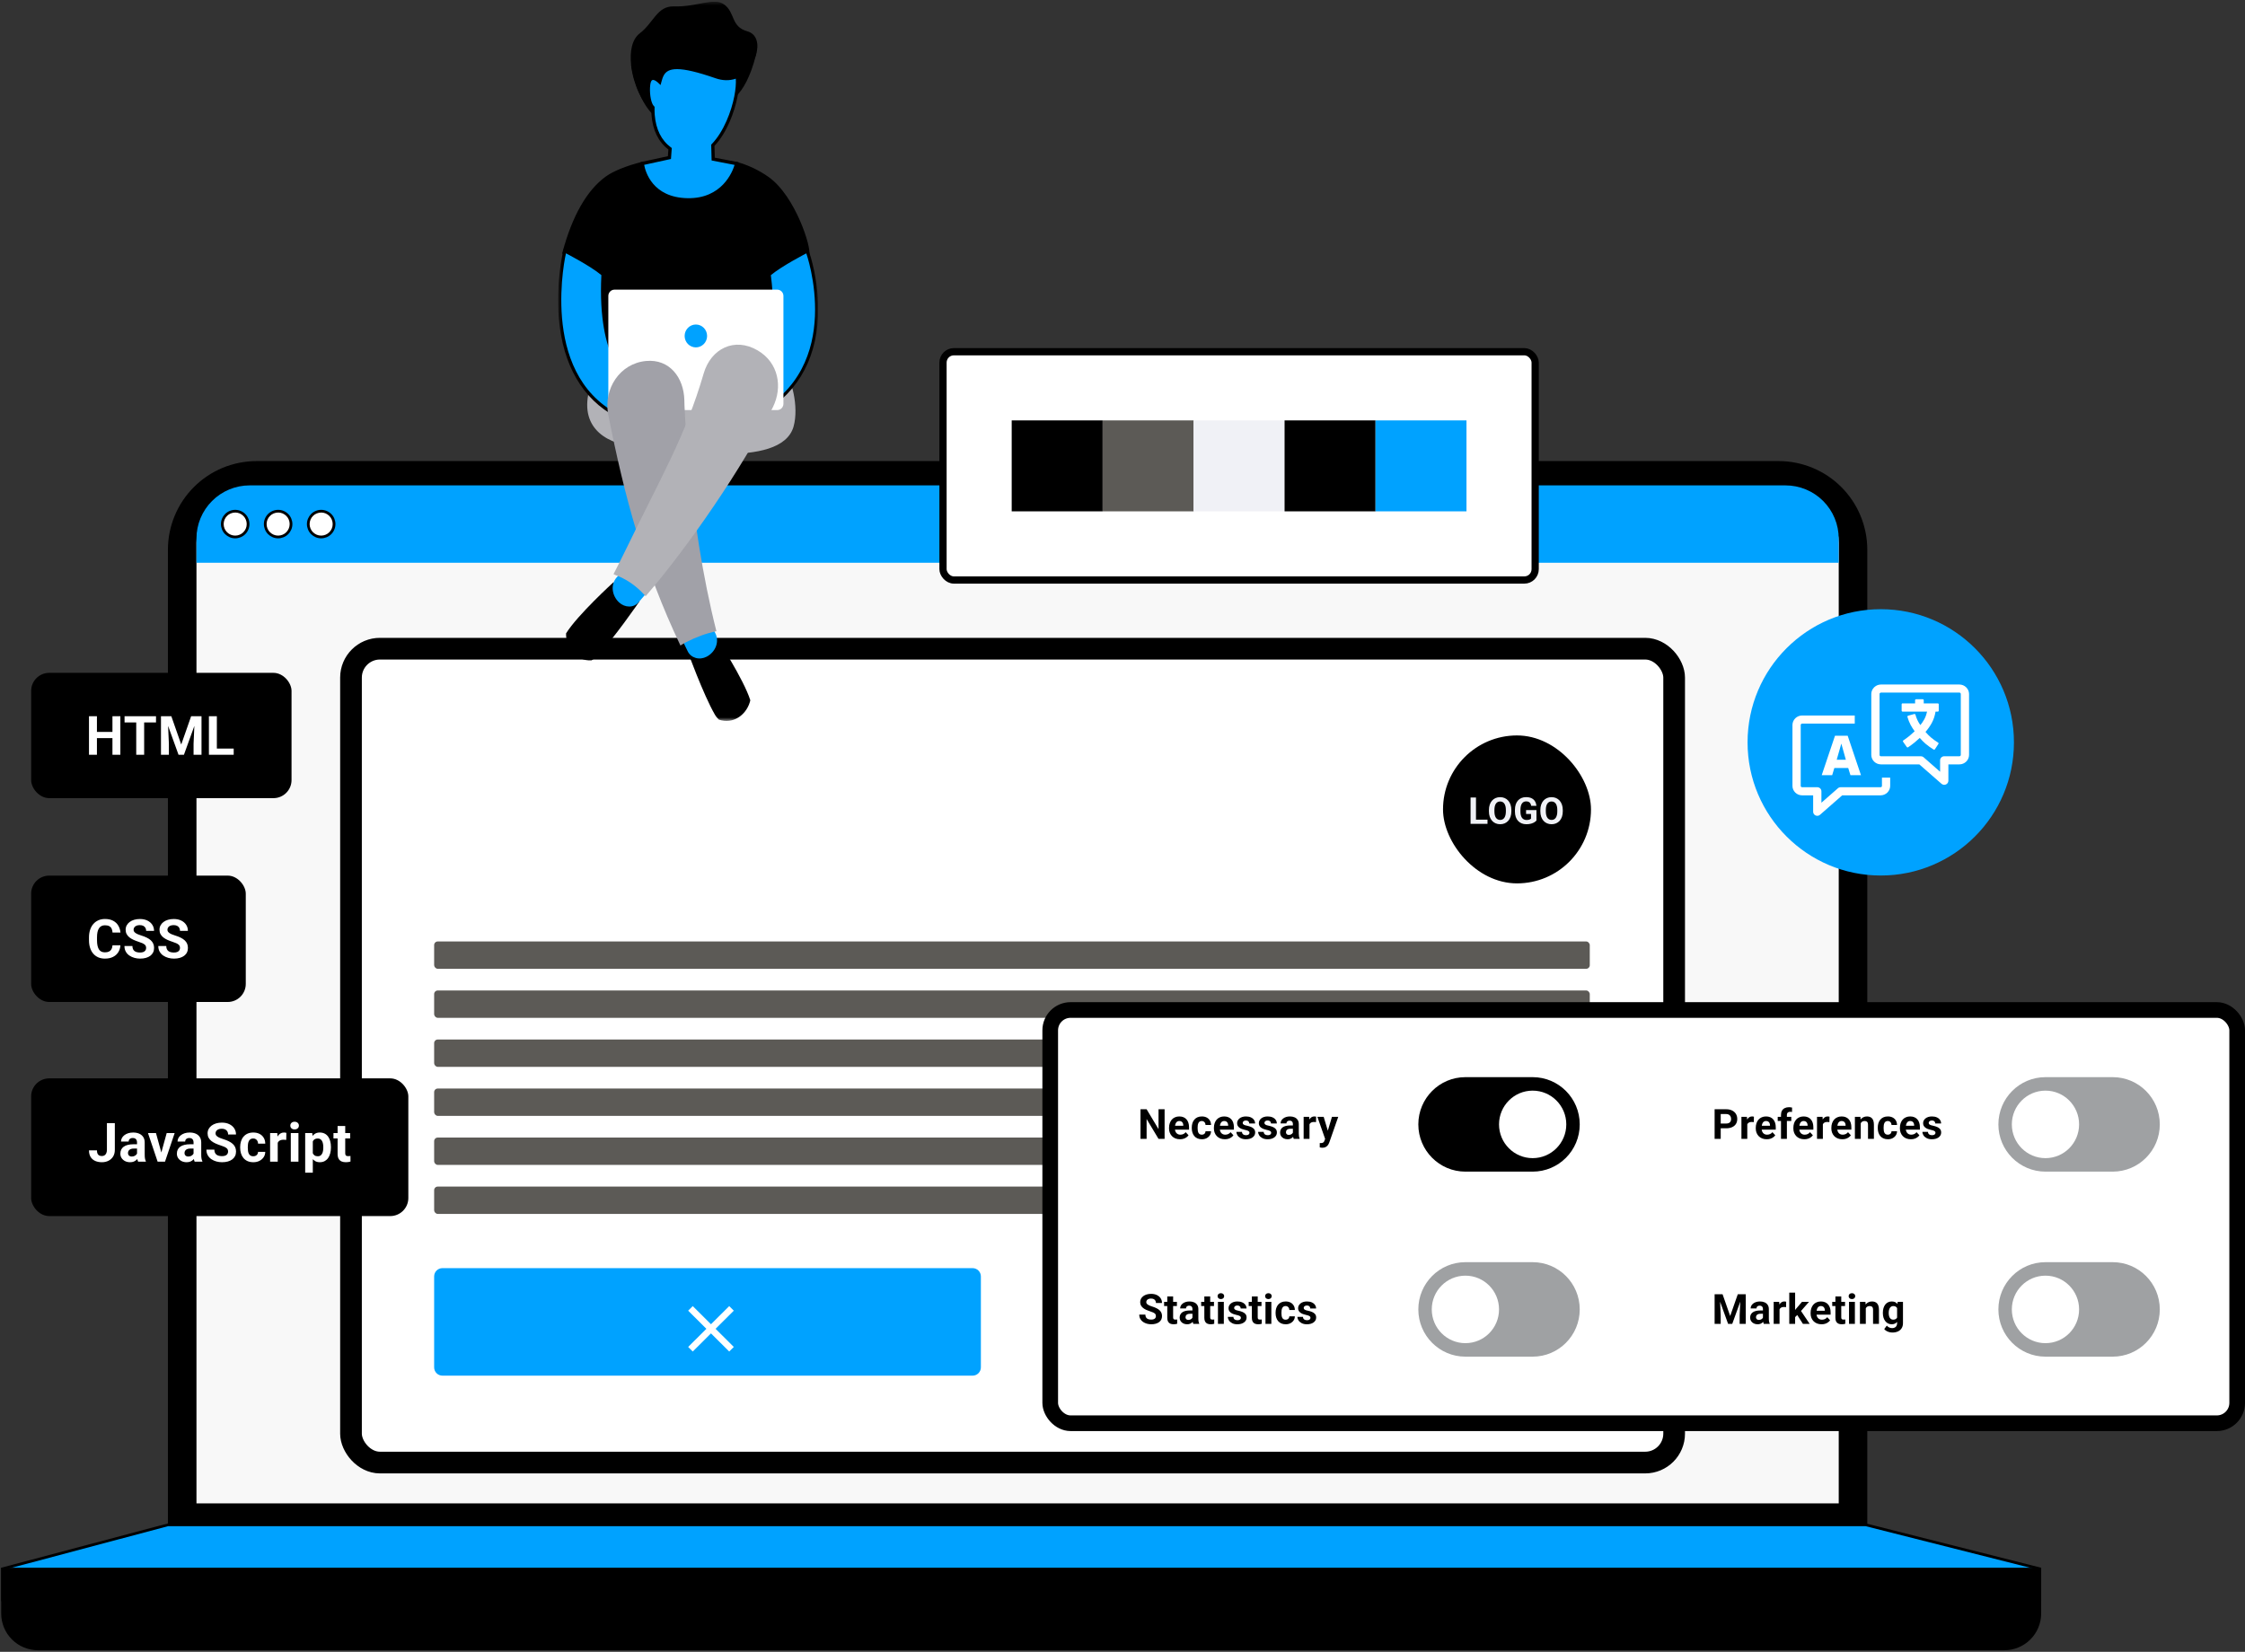 <?xml version="1.0" encoding="UTF-8"?>
<svg xmlns="http://www.w3.org/2000/svg" width="621" height="457" viewBox="0 0 621 457" fill="none">
  <rect x="0" y="0" width="621" height="457" fill="#333333" stroke="none"/>
  <path d="M46.448 152.088C46.448 148.869 47.081 145.681 48.318 142.703C49.554 139.725 51.356 137.027 53.632 134.75C55.909 132.473 58.615 130.664 61.585 129.435C64.563 128.207 67.752 127.566 70.97 127.566H492.001C495.22 127.566 498.409 128.199 501.386 129.435C504.364 130.672 507.063 132.473 509.339 134.75C511.616 137.027 513.425 139.733 514.654 142.703C515.883 145.681 516.523 148.869 516.523 152.088V421.855H46.448V152.088Z" fill="black"></path>
  <path d="M0.706 442.616V434.03L46.456 421.863H516.094L563.917 434.128V442.714" fill="#00A2FF"></path>
  <path d="M0.329 442.993V433.743L46.456 421.486H516.147L564.618 433.743V442.993M563.864 442.247V434.331L516.049 422.24H46.509L1.083 434.324V442.239" fill="black"></path>
  <path d="M564.243 434.119V446.384C564.243 447.673 563.987 448.947 563.497 450.138C563.007 451.329 562.283 452.407 561.371 453.32C560.459 454.232 559.381 454.955 558.19 455.445C556.999 455.935 555.725 456.192 554.436 456.192H10.508C9.219 456.192 7.945 455.943 6.753 455.445C5.562 454.955 4.484 454.232 3.572 453.32C2.66 452.407 1.936 451.329 1.446 450.138C0.956 448.947 0.7 447.673 0.7 446.384V434.119" fill="black"></path>
  <path d="M564.618 433.743V446.384C564.618 447.734 564.354 449.045 563.842 450.282C563.329 451.526 562.59 452.634 561.633 453.584C560.683 454.533 559.575 455.28 558.331 455.792C557.095 456.305 555.783 456.569 554.434 456.569H10.506C9.164 456.569 7.852 456.305 6.609 455.792C5.365 455.28 4.257 454.533 3.307 453.584C2.357 452.634 1.611 451.518 1.098 450.282C0.593 449.038 0.329 447.726 0.329 446.384V433.743M1.083 434.497V446.384C1.083 447.628 1.324 448.842 1.799 449.995C2.274 451.149 2.96 452.174 3.842 453.056C4.724 453.938 5.749 454.624 6.895 455.099C8.041 455.574 9.254 455.815 10.498 455.815H554.434C555.678 455.815 556.891 455.574 558.037 455.099C559.183 454.624 560.216 453.938 561.098 453.056C561.98 452.174 562.666 451.149 563.141 449.995C563.616 448.849 563.857 447.628 563.857 446.384V434.497" fill="black"></path>
  <path d="M54.346 150.181C54.346 146.277 55.899 142.538 58.658 139.778C61.417 137.019 65.163 135.467 69.061 135.467H493.906C497.81 135.467 501.549 137.019 504.309 139.778C507.068 142.538 508.62 146.284 508.62 150.181V415.93H54.346V150.181Z" fill="#F8F8F8"></path>
  <path d="M54.346 149.005C54.346 145.1 55.899 141.361 58.658 138.602C61.417 135.843 65.163 134.29 69.061 134.29H493.906C495.835 134.29 497.75 134.674 499.537 135.413C501.323 136.152 502.944 137.238 504.309 138.602C505.673 139.966 506.758 141.587 507.497 143.374C508.236 145.16 508.613 147.075 508.613 149.005V155.699H54.346V149.005Z" fill="#00A2FF"></path>
  <path d="M65.059 141.429C65.527 141.429 65.994 141.52 66.424 141.701C66.854 141.881 67.253 142.145 67.585 142.469C67.916 142.801 68.18 143.193 68.354 143.63C68.535 144.06 68.625 144.527 68.625 144.995C68.625 145.462 68.535 145.93 68.354 146.359C68.173 146.789 67.909 147.188 67.585 147.52C67.253 147.852 66.861 148.116 66.424 148.297C65.994 148.478 65.527 148.568 65.059 148.568C64.592 148.568 64.125 148.478 63.695 148.297C63.265 148.116 62.866 147.852 62.534 147.52C62.203 147.188 61.939 146.796 61.758 146.359C61.577 145.93 61.486 145.462 61.486 144.995C61.486 144.527 61.577 144.06 61.758 143.63C61.939 143.201 62.203 142.801 62.534 142.469C62.866 142.138 63.258 141.874 63.695 141.701C64.125 141.52 64.592 141.429 65.059 141.429Z" fill="white"></path>
  <path d="M65.058 148.938C64.538 148.938 64.033 148.84 63.55 148.636C63.068 148.433 62.638 148.146 62.269 147.784C61.899 147.422 61.613 146.985 61.417 146.503C61.221 146.02 61.115 145.515 61.115 144.995C61.115 144.475 61.213 143.97 61.417 143.487C61.62 143.005 61.907 142.575 62.269 142.206C62.638 141.837 63.068 141.55 63.55 141.354C64.515 140.955 65.608 140.955 66.565 141.354C67.048 141.55 67.478 141.837 67.847 142.206C68.216 142.575 68.503 143.005 68.699 143.487C68.902 143.97 69 144.475 69 144.995C69 145.515 68.902 146.02 68.699 146.503C68.503 146.985 68.216 147.415 67.847 147.784C67.485 148.154 67.048 148.44 66.565 148.636C66.083 148.832 65.578 148.938 65.058 148.938ZM65.058 141.806C64.636 141.806 64.229 141.889 63.837 142.048C63.445 142.206 63.098 142.44 62.804 142.741C62.51 143.035 62.276 143.382 62.11 143.774C61.952 144.166 61.869 144.573 61.869 144.995C61.869 145.417 61.952 145.824 62.11 146.216C62.276 146.608 62.502 146.955 62.804 147.249C63.098 147.543 63.445 147.777 63.837 147.943C64.621 148.267 65.502 148.267 66.279 147.943C66.671 147.777 67.018 147.551 67.312 147.249C67.613 146.948 67.839 146.601 68.005 146.216C68.164 145.824 68.246 145.417 68.246 144.995C68.246 144.573 68.164 144.166 68.005 143.774C67.847 143.382 67.613 143.035 67.312 142.734C67.018 142.44 66.663 142.206 66.279 142.04C65.887 141.882 65.48 141.799 65.058 141.799V141.806Z" fill="black"></path>
  <path d="M76.937 141.429C77.404 141.429 77.871 141.52 78.301 141.701C78.731 141.881 79.13 142.145 79.462 142.469C79.794 142.801 80.058 143.193 80.239 143.63C80.419 144.06 80.51 144.527 80.51 144.995C80.51 145.462 80.419 145.93 80.239 146.359C80.058 146.789 79.794 147.188 79.462 147.52C79.13 147.852 78.738 148.116 78.301 148.297C77.871 148.478 77.404 148.568 76.937 148.568C76.469 148.568 76.002 148.478 75.572 148.297C75.143 148.116 74.743 147.852 74.411 147.52C74.08 147.188 73.816 146.796 73.642 146.359C73.462 145.93 73.371 145.462 73.371 144.995C73.371 144.527 73.462 144.06 73.642 143.63C73.823 143.201 74.087 142.801 74.411 142.469C74.743 142.138 75.135 141.874 75.572 141.701C76.002 141.52 76.469 141.429 76.937 141.429Z" fill="white"></path>
  <path d="M76.937 148.938C76.416 148.938 75.912 148.84 75.429 148.636C74.947 148.433 74.517 148.146 74.147 147.784C73.778 147.415 73.492 146.985 73.296 146.503C73.1 146.02 72.994 145.515 72.994 144.995C72.994 144.475 73.092 143.962 73.296 143.487C73.492 143.005 73.778 142.575 74.147 142.206C74.517 141.837 74.947 141.55 75.429 141.354C76.386 140.955 77.487 140.955 78.444 141.354C78.927 141.55 79.356 141.837 79.726 142.206C80.095 142.568 80.382 143.005 80.578 143.487C80.774 143.97 80.879 144.475 80.879 144.995C80.879 145.515 80.781 146.02 80.578 146.503C80.374 146.985 80.088 147.415 79.718 147.784C79.356 148.154 78.919 148.44 78.437 148.636C77.954 148.832 77.449 148.938 76.929 148.938H76.937ZM76.937 141.806C76.514 141.806 76.108 141.889 75.716 142.048C75.323 142.206 74.977 142.44 74.683 142.741C74.381 143.043 74.155 143.389 73.989 143.774C73.823 144.166 73.748 144.573 73.748 144.995C73.748 145.417 73.831 145.824 73.989 146.216C74.147 146.608 74.381 146.955 74.683 147.249C74.977 147.543 75.323 147.777 75.716 147.943C76.492 148.267 77.374 148.267 78.158 147.943C78.55 147.784 78.897 147.551 79.191 147.249C79.485 146.955 79.718 146.601 79.884 146.209C80.043 145.824 80.125 145.41 80.125 144.988C80.125 144.565 80.043 144.151 79.884 143.766C79.718 143.374 79.492 143.028 79.191 142.734C78.889 142.44 78.542 142.206 78.158 142.04C77.766 141.882 77.359 141.799 76.937 141.799V141.806Z" fill="black"></path>
  <path d="M88.843 141.429C89.31 141.429 89.778 141.52 90.207 141.701C90.637 141.881 91.037 142.145 91.368 142.469C91.7 142.801 91.964 143.193 92.137 143.63C92.318 144.06 92.409 144.527 92.409 144.995C92.409 145.462 92.318 145.93 92.137 146.359C91.956 146.789 91.692 147.188 91.368 147.52C91.037 147.852 90.645 148.116 90.207 148.297C89.778 148.478 89.31 148.568 88.843 148.568C88.376 148.568 87.908 148.478 87.478 148.297C87.049 148.116 86.649 147.852 86.318 147.52C85.986 147.188 85.722 146.796 85.549 146.359C85.368 145.93 85.277 145.462 85.277 144.995C85.277 144.527 85.368 144.06 85.549 143.63C85.73 143.201 85.993 142.801 86.318 142.469C86.649 142.138 87.041 141.874 87.478 141.701C87.908 141.52 88.376 141.429 88.843 141.429Z" fill="white"></path>
  <path d="M88.843 148.938C88.323 148.938 87.818 148.84 87.335 148.636C86.853 148.433 86.423 148.146 86.054 147.784C85.684 147.415 85.398 146.985 85.202 146.503C85.006 146.02 84.9 145.508 84.9 144.995C84.9 144.482 84.998 143.97 85.202 143.487C85.406 143.005 85.692 142.575 86.054 142.206C86.423 141.837 86.853 141.55 87.335 141.354C88.3 140.955 89.393 140.955 90.351 141.354C90.833 141.55 91.263 141.837 91.632 142.206C92.001 142.575 92.288 143.005 92.484 143.487C92.68 143.97 92.785 144.475 92.785 144.995C92.785 145.515 92.688 146.02 92.484 146.503C92.288 146.985 92.001 147.415 91.632 147.784C91.263 148.154 90.833 148.44 90.351 148.636C89.868 148.832 89.363 148.938 88.843 148.938ZM88.843 141.806C88.421 141.806 88.014 141.889 87.622 142.048C87.23 142.206 86.883 142.44 86.581 142.741C86.287 143.035 86.054 143.382 85.888 143.774C85.73 144.166 85.647 144.573 85.647 144.995C85.647 145.417 85.73 145.824 85.888 146.216C86.046 146.608 86.28 146.955 86.581 147.249C86.875 147.543 87.23 147.777 87.614 147.943C88.391 148.267 89.273 148.267 90.057 147.943C90.449 147.777 90.795 147.551 91.089 147.249C91.391 146.948 91.617 146.601 91.783 146.216C91.949 145.824 92.024 145.417 92.024 144.995C92.024 144.573 91.941 144.166 91.783 143.774C91.625 143.382 91.391 143.035 91.089 142.734C90.788 142.44 90.441 142.206 90.057 142.04C89.665 141.882 89.257 141.799 88.835 141.799L88.843 141.806Z" fill="black"></path>
  <path d="M557.086 205.386C557.086 225.733 540.591 242.228 520.244 242.228C499.897 242.228 483.402 225.733 483.402 205.386C483.402 185.039 499.897 168.544 520.244 168.544C540.591 168.544 557.086 185.039 557.086 205.386Z" fill="#00A2FF"></path>
  <path d="M503.83 222.083L508.394 218.083C508.603 217.9 508.873 217.799 509.153 217.798H520.205C520.254 217.798 520.302 217.789 520.347 217.771C520.392 217.753 520.433 217.726 520.468 217.692C520.502 217.658 520.529 217.618 520.548 217.574C520.566 217.529 520.575 217.482 520.575 217.434V215.151H522.853V217.434C522.85 218.126 522.569 218.788 522.071 219.277C521.574 219.766 520.9 220.043 520.197 220.046H509.583L503.492 225.382C503.333 225.539 503.131 225.645 502.911 225.689C502.69 225.733 502.462 225.712 502.254 225.628C502.046 225.545 501.867 225.403 501.741 225.22C501.615 225.037 501.546 224.821 501.544 224.6V220.046H498.479C497.775 220.044 497.1 219.768 496.602 219.279C496.104 218.789 495.822 218.126 495.819 217.434V200.564C495.828 199.873 496.111 199.213 496.608 198.724C497.105 198.236 497.777 197.959 498.479 197.952H513.053V200.2H498.479C498.382 200.205 498.291 200.245 498.222 200.312C498.153 200.379 498.112 200.469 498.105 200.564V217.434C498.106 217.482 498.116 217.528 498.135 217.572C498.154 217.616 498.182 217.655 498.217 217.688C498.287 217.755 498.381 217.794 498.479 217.798H502.685C502.989 217.798 503.28 217.916 503.495 218.127C503.709 218.339 503.83 218.625 503.83 218.924V222.083ZM503.913 214.467L507.587 203.555H511.097L514.771 214.467H511.86L511.244 212.48H507.408L506.808 214.467H503.913ZM508.06 210.201H510.592L509.336 205.732L508.06 210.201ZM526.284 194.605H529.742V193.729C529.742 193.658 529.771 193.589 529.823 193.539C529.874 193.488 529.944 193.46 530.017 193.46H531.865C531.901 193.46 531.937 193.467 531.97 193.48C532.003 193.494 532.033 193.514 532.058 193.539C532.083 193.564 532.103 193.594 532.116 193.626C532.129 193.659 532.136 193.694 532.136 193.729V194.605H536.016C536.052 194.605 536.087 194.612 536.12 194.626C536.153 194.639 536.183 194.659 536.208 194.684C536.233 194.71 536.253 194.739 536.267 194.772C536.28 194.805 536.287 194.84 536.286 194.875V196.619C536.286 196.689 536.258 196.757 536.207 196.807C536.156 196.857 536.087 196.885 536.016 196.885H535.399C535.318 197.398 535.197 197.906 535.038 198.402V198.425C534.855 198.984 534.624 199.527 534.346 200.048C534.091 200.512 533.807 200.959 533.495 201.389C533.229 201.78 532.935 202.131 532.621 202.495C533.07 203.029 533.559 203.53 534.084 203.992C534.719 204.53 535.396 205.019 536.107 205.455C536.137 205.473 536.163 205.498 536.184 205.526C536.204 205.555 536.219 205.587 536.226 205.621C536.234 205.656 536.235 205.691 536.229 205.725C536.223 205.76 536.21 205.793 536.191 205.822L535.24 207.28C535.221 207.313 535.194 207.34 535.163 207.362C535.132 207.384 535.097 207.399 535.059 207.406C535.022 207.413 534.983 207.413 534.946 207.405C534.909 207.397 534.874 207.381 534.843 207.359C534.064 206.883 533.322 206.349 532.625 205.764C532.058 205.266 531.526 204.73 531.034 204.161C530.525 204.606 530.068 205.025 529.611 205.416C529.07 205.853 528.502 206.276 527.834 206.729C527.804 206.752 527.77 206.768 527.733 206.777C527.696 206.786 527.658 206.788 527.621 206.782C527.583 206.775 527.548 206.762 527.516 206.741C527.484 206.721 527.457 206.694 527.437 206.663L526.431 205.232C526.408 205.202 526.391 205.168 526.382 205.132C526.373 205.096 526.371 205.058 526.377 205.022C526.384 204.985 526.398 204.95 526.419 204.919C526.439 204.888 526.467 204.861 526.498 204.841C527.158 204.395 527.691 203.985 528.232 203.558C528.693 203.167 529.138 202.776 529.619 202.323C529.218 201.765 528.85 201.184 528.518 200.583C528.139 199.869 527.839 199.116 527.623 198.339C527.614 198.305 527.611 198.27 527.615 198.235C527.619 198.201 527.63 198.167 527.648 198.137C527.665 198.106 527.688 198.079 527.716 198.058C527.744 198.036 527.776 198.02 527.81 198.011L529.508 197.545C529.542 197.536 529.578 197.533 529.613 197.537C529.648 197.541 529.682 197.552 529.713 197.569C529.745 197.586 529.772 197.609 529.794 197.637C529.816 197.664 529.832 197.695 529.842 197.729C530.115 198.761 530.575 199.736 531.201 200.607L531.706 199.942C531.924 199.631 532.125 199.309 532.307 198.976C532.499 198.611 532.661 198.23 532.792 197.839C532.896 197.525 532.984 197.207 533.054 196.885H526.296C526.223 196.885 526.154 196.857 526.103 196.807C526.052 196.757 526.022 196.69 526.021 196.619V194.859C526.021 194.788 526.05 194.719 526.102 194.669C526.153 194.618 526.223 194.59 526.296 194.59L526.284 194.605ZM537.017 216.82L530.907 211.48H520.285C519.581 211.475 518.908 211.199 518.41 210.71C517.912 210.221 517.63 209.56 517.625 208.868V192.001C517.631 191.307 517.917 190.643 518.42 190.156L518.5 190.086C518.985 189.641 519.622 189.391 520.285 189.386H542.011C542.716 189.392 543.389 189.673 543.883 190.168L543.959 190.246C544.412 190.725 544.666 191.355 544.67 192.009V208.868C544.665 209.56 544.383 210.221 543.885 210.71C543.388 211.199 542.714 211.475 542.011 211.48H538.95V216.023C538.946 216.244 538.877 216.459 538.75 216.641C538.623 216.824 538.445 216.965 538.237 217.049C538.029 217.132 537.8 217.153 537.58 217.11C537.359 217.067 537.157 216.96 536.998 216.805L537.017 216.82ZM532.1 209.517L536.66 213.516V210.357C536.66 210.059 536.78 209.772 536.995 209.561C537.21 209.35 537.501 209.231 537.805 209.231H542.011C542.059 209.231 542.107 209.221 542.151 209.202C542.195 209.183 542.236 209.156 542.269 209.122C542.305 209.089 542.333 209.05 542.353 209.006C542.373 208.963 542.384 208.916 542.384 208.868V192.001C542.38 191.919 542.35 191.839 542.297 191.775L542.269 191.732C542.2 191.664 542.108 191.624 542.011 191.618H520.285C520.202 191.631 520.127 191.671 520.07 191.732H520.026C519.991 191.765 519.964 191.804 519.945 191.848C519.926 191.891 519.915 191.938 519.915 191.986V208.868C519.914 208.916 519.924 208.963 519.942 209.008C519.96 209.052 519.988 209.092 520.022 209.126C520.056 209.16 520.097 209.187 520.142 209.205C520.188 209.223 520.236 209.232 520.285 209.231H531.34C531.621 209.231 531.891 209.333 532.1 209.517Z" fill="white"></path>
  <rect x="97.091" y="179.472" width="366" height="225.17" rx="8" fill="white"></rect>
  <rect x="97.091" y="179.472" width="366" height="225.17" rx="8" stroke="black" stroke-width="6"></rect>
  <rect x="399.159" y="203.472" width="40.932" height="40.932" rx="20.466" fill="black"></rect>
  <path d="M411.465 226.766V227.938H407.795V226.766H411.465ZM408.281 220.648V227.938H406.779V220.648H408.281ZM418.066 224.122V224.468C418.066 225.022 417.991 225.519 417.841 225.96C417.691 226.4 417.479 226.776 417.205 227.086C416.931 227.393 416.604 227.629 416.224 227.792C415.846 227.956 415.427 228.038 414.967 228.038C414.51 228.038 414.091 227.956 413.71 227.792C413.333 227.629 413.006 227.393 412.729 227.086C412.452 226.776 412.236 226.4 412.083 225.96C411.933 225.519 411.858 225.022 411.858 224.468V224.122C411.858 223.565 411.933 223.068 412.083 222.63C412.233 222.19 412.445 221.814 412.719 221.504C412.996 221.193 413.323 220.956 413.7 220.793C414.081 220.629 414.5 220.547 414.957 220.547C415.417 220.547 415.836 220.629 416.214 220.793C416.594 220.956 416.921 221.193 417.195 221.504C417.472 221.814 417.686 222.19 417.836 222.63C417.989 223.068 418.066 223.565 418.066 224.122ZM416.549 224.468V224.112C416.549 223.725 416.514 223.385 416.444 223.091C416.374 222.797 416.27 222.55 416.133 222.35C415.997 222.15 415.83 221.999 415.633 221.899C415.436 221.796 415.211 221.744 414.957 221.744C414.703 221.744 414.478 221.796 414.281 221.899C414.087 221.999 413.922 222.15 413.785 222.35C413.652 222.55 413.55 222.797 413.48 223.091C413.41 223.385 413.375 223.725 413.375 224.112V224.468C413.375 224.852 413.41 225.192 413.48 225.489C413.55 225.783 413.653 226.032 413.79 226.235C413.927 226.435 414.094 226.587 414.291 226.691C414.488 226.794 414.713 226.846 414.967 226.846C415.221 226.846 415.446 226.794 415.643 226.691C415.84 226.587 416.005 226.435 416.138 226.235C416.272 226.032 416.374 225.783 416.444 225.489C416.514 225.192 416.549 224.852 416.549 224.468ZM425.007 224.127V227.016C424.894 227.153 424.719 227.302 424.482 227.462C424.245 227.619 423.939 227.754 423.565 227.867C423.192 227.981 422.739 228.038 422.209 228.038C421.738 228.038 421.309 227.961 420.922 227.807C420.535 227.65 420.201 227.422 419.92 227.121C419.643 226.821 419.43 226.454 419.28 226.02C419.129 225.583 419.054 225.084 419.054 224.523V224.067C419.054 223.506 419.126 223.007 419.27 222.57C419.416 222.133 419.625 221.764 419.895 221.464C420.166 221.163 420.488 220.935 420.862 220.778C421.236 220.621 421.651 220.542 422.108 220.542C422.743 220.542 423.263 220.646 423.671 220.853C424.078 221.057 424.388 221.34 424.602 221.704C424.819 222.065 424.952 222.478 425.002 222.946H423.545C423.509 222.699 423.439 222.483 423.335 222.3C423.232 222.116 423.083 221.973 422.89 221.869C422.699 221.766 422.452 221.714 422.148 221.714C421.898 221.714 421.675 221.766 421.478 221.869C421.284 221.969 421.12 222.118 420.987 222.315C420.853 222.512 420.752 222.755 420.682 223.046C420.611 223.336 420.576 223.673 420.576 224.057V224.523C420.576 224.903 420.613 225.241 420.687 225.534C420.76 225.825 420.868 226.07 421.012 226.27C421.159 226.467 421.339 226.616 421.553 226.716C421.766 226.816 422.015 226.866 422.299 226.866C422.536 226.866 422.733 226.846 422.89 226.806C423.05 226.766 423.178 226.718 423.275 226.661C423.375 226.601 423.452 226.544 423.505 226.491V225.199H422.133V224.127H425.007ZM432.289 224.122V224.468C432.289 225.022 432.214 225.519 432.064 225.96C431.914 226.4 431.702 226.776 431.428 227.086C431.154 227.393 430.827 227.629 430.447 227.792C430.069 227.956 429.651 228.038 429.19 228.038C428.733 228.038 428.314 227.956 427.933 227.792C427.556 227.629 427.229 227.393 426.952 227.086C426.675 226.776 426.46 226.4 426.306 225.96C426.156 225.519 426.081 225.022 426.081 224.468V224.122C426.081 223.565 426.156 223.068 426.306 222.63C426.456 222.19 426.668 221.814 426.942 221.504C427.219 221.193 427.546 220.956 427.923 220.793C428.304 220.629 428.723 220.547 429.18 220.547C429.641 220.547 430.059 220.629 430.437 220.793C430.817 220.956 431.144 221.193 431.418 221.504C431.695 221.814 431.909 222.19 432.059 222.63C432.212 223.068 432.289 223.565 432.289 224.122ZM430.772 224.468V224.112C430.772 223.725 430.737 223.385 430.667 223.091C430.597 222.797 430.493 222.55 430.357 222.35C430.22 222.15 430.053 221.999 429.856 221.899C429.659 221.796 429.434 221.744 429.18 221.744C428.926 221.744 428.701 221.796 428.504 221.899C428.31 221.999 428.145 222.15 428.008 222.35C427.875 222.55 427.773 222.797 427.703 223.091C427.633 223.385 427.598 223.725 427.598 224.112V224.468C427.598 224.852 427.633 225.192 427.703 225.489C427.773 225.783 427.877 226.032 428.013 226.235C428.15 226.435 428.317 226.587 428.514 226.691C428.711 226.794 428.936 226.846 429.19 226.846C429.444 226.846 429.669 226.794 429.866 226.691C430.063 226.587 430.228 226.435 430.362 226.235C430.495 226.032 430.597 225.783 430.667 225.489C430.737 225.192 430.772 224.852 430.772 224.468Z" fill="#F0F1F6"></path>
  <rect x="120.091" y="260.472" width="319.664" height="7.563" rx="1" fill="#5C5A56"></rect>
  <rect x="120.091" y="274.035" width="319.664" height="7.563" rx="1" fill="#5C5A56"></rect>
  <rect x="120.091" y="287.599" width="319.664" height="7.563" rx="1" fill="#5C5A56"></rect>
  <rect x="120.091" y="301.162" width="319.664" height="7.563" rx="1" fill="#5C5A56"></rect>
  <rect x="120.091" y="314.726" width="319.664" height="7.563" rx="1" fill="#5C5A56"></rect>
  <rect x="120.091" y="328.289" width="234.559" height="7.563" rx="1" fill="#5C5A56"></rect>
  <rect x="360.649" y="328.289" width="6.426" height="7.563" rx="1" fill="#5C5A56"></rect>
  <rect x="373.075" y="328.289" width="6.426" height="7.563" rx="1" fill="#5C5A56"></rect>
  <rect x="385.501" y="328.289" width="6.426" height="7.563" rx="1" fill="#5C5A56"></rect>
  <path d="M120.091 353.144C120.091 351.878 121.117 350.853 122.382 350.853H269.035C270.3 350.853 271.326 351.878 271.326 353.144V378.306C271.326 379.572 270.3 380.598 269.035 380.598H122.382C121.117 380.598 120.091 379.572 120.091 378.306V353.144Z" fill="#00A2FF"></path>
  <path d="M288.512 353.144C288.512 351.879 289.538 350.853 290.803 350.853H437.455C438.721 350.853 439.747 351.879 439.747 353.144V378.306C439.747 379.572 438.721 380.598 437.455 380.598H290.803C289.538 380.598 288.512 379.572 288.512 378.306V353.144Z" fill="#00A2FF"></path>
  <path d="M202.982 362.621L201.711 361.355L196.669 366.374L191.628 361.355L190.356 362.621L195.398 367.64L190.356 372.658L191.628 373.924L196.669 368.906L201.711 373.924L202.982 372.658L197.941 367.64L202.982 362.621Z" fill="white"></path>
  <path d="M361.824 371.325L357.837 367.356L356.485 368.69L361.824 374.005L373.282 362.6L371.93 361.254L361.813 371.313L361.824 371.325Z" fill="white"></path>
  <rect x="8.615" y="186.156" width="72.028" height="34.664" rx="5" fill="black"></rect>
  <path d="M64.644 207.106V208.82H59.275V207.106H64.644ZM59.985 198.156V208.82H57.788V198.156H59.985Z" fill="white"></path>
  <path d="M45.532 198.156H47.392L50.131 205.985L52.871 198.156H54.731L50.878 208.82H49.384L45.532 198.156ZM44.528 198.156H46.381L46.718 205.787V208.82H44.528V198.156ZM53.881 198.156H55.742V208.82H53.544V205.787L53.881 198.156Z" fill="white"></path>
  <path d="M39.874 198.156V208.82H37.684V198.156H39.874ZM43.155 198.156V199.877H34.454V198.156H43.155Z" fill="white"></path>
  <path d="M31.727 202.499V204.213H26.161V202.499H31.727ZM26.812 198.156V208.82H24.615V198.156H26.812ZM33.294 198.156V208.82H31.105V198.156H33.294Z" fill="white"></path>
  <rect x="8.615" y="242.253" width="59.369" height="34.964" rx="5" fill="black"></rect>
  <path d="M49.787 262.281C49.787 262.09 49.757 261.919 49.699 261.768C49.645 261.612 49.542 261.47 49.391 261.343C49.24 261.211 49.027 261.082 48.754 260.955C48.48 260.828 48.127 260.696 47.692 260.559C47.209 260.403 46.749 260.227 46.315 260.032C45.885 259.837 45.504 259.61 45.172 259.351C44.845 259.087 44.586 258.782 44.396 258.435C44.21 258.089 44.118 257.686 44.118 257.227C44.118 256.782 44.215 256.38 44.411 256.018C44.606 255.652 44.879 255.34 45.231 255.081C45.583 254.817 45.998 254.615 46.476 254.473C46.959 254.331 47.489 254.26 48.065 254.26C48.852 254.26 49.538 254.402 50.123 254.685C50.709 254.969 51.164 255.357 51.486 255.85C51.813 256.343 51.977 256.907 51.977 257.542H49.794C49.794 257.229 49.728 256.956 49.596 256.721C49.469 256.482 49.274 256.294 49.01 256.157C48.752 256.021 48.424 255.952 48.029 255.952C47.648 255.952 47.331 256.011 47.077 256.128C46.823 256.24 46.632 256.394 46.505 256.59C46.378 256.78 46.315 256.995 46.315 257.234C46.315 257.415 46.359 257.578 46.447 257.725C46.54 257.871 46.676 258.008 46.857 258.135C47.038 258.262 47.26 258.382 47.523 258.494C47.787 258.606 48.092 258.716 48.439 258.823C49.02 258.999 49.53 259.197 49.97 259.417C50.414 259.636 50.785 259.883 51.083 260.156C51.381 260.43 51.605 260.74 51.757 261.087C51.908 261.433 51.984 261.826 51.984 262.266C51.984 262.73 51.894 263.145 51.713 263.511C51.532 263.877 51.271 264.187 50.929 264.441C50.587 264.695 50.18 264.888 49.706 265.02C49.232 265.152 48.703 265.218 48.117 265.218C47.589 265.218 47.069 265.149 46.557 265.012C46.044 264.871 45.578 264.658 45.158 264.375C44.743 264.092 44.411 263.731 44.162 263.291C43.913 262.852 43.788 262.332 43.788 261.731H45.993C45.993 262.063 46.044 262.344 46.147 262.573C46.249 262.803 46.393 262.989 46.579 263.13C46.769 263.272 46.994 263.374 47.252 263.438C47.516 263.501 47.804 263.533 48.117 263.533C48.498 263.533 48.81 263.479 49.054 263.372C49.303 263.264 49.486 263.115 49.603 262.925C49.726 262.735 49.787 262.52 49.787 262.281Z" fill="white"></path>
  <path d="M40.423 262.281C40.423 262.09 40.394 261.919 40.335 261.768C40.282 261.612 40.179 261.47 40.028 261.343C39.877 261.211 39.664 261.082 39.391 260.955C39.117 260.828 38.763 260.696 38.329 260.559C37.845 260.403 37.386 260.227 36.952 260.032C36.522 259.837 36.141 259.61 35.809 259.351C35.482 259.087 35.223 258.782 35.033 258.435C34.847 258.089 34.754 257.686 34.754 257.227C34.754 256.782 34.852 256.38 35.047 256.018C35.243 255.652 35.516 255.34 35.868 255.081C36.219 254.817 36.634 254.615 37.113 254.473C37.596 254.331 38.126 254.26 38.702 254.26C39.488 254.26 40.174 254.402 40.76 254.685C41.346 254.969 41.8 255.357 42.123 255.85C42.45 256.343 42.613 256.907 42.613 257.542H40.431C40.431 257.229 40.365 256.956 40.233 256.721C40.106 256.482 39.911 256.294 39.647 256.157C39.388 256.021 39.061 255.952 38.666 255.952C38.285 255.952 37.967 256.011 37.713 256.128C37.459 256.24 37.269 256.394 37.142 256.59C37.015 256.78 36.952 256.995 36.952 257.234C36.952 257.415 36.996 257.578 37.084 257.725C37.176 257.871 37.313 258.008 37.494 258.135C37.674 258.262 37.897 258.382 38.16 258.494C38.424 258.606 38.729 258.716 39.076 258.823C39.657 258.999 40.167 259.197 40.606 259.417C41.051 259.636 41.422 259.883 41.72 260.156C42.018 260.43 42.242 260.74 42.394 261.087C42.545 261.433 42.621 261.826 42.621 262.266C42.621 262.73 42.53 263.145 42.35 263.511C42.169 263.877 41.908 264.187 41.566 264.441C41.224 264.695 40.816 264.888 40.343 265.02C39.869 265.152 39.339 265.218 38.753 265.218C38.226 265.218 37.706 265.149 37.193 265.012C36.681 264.871 36.214 264.658 35.794 264.375C35.379 264.092 35.047 263.731 34.798 263.291C34.549 262.852 34.425 262.332 34.425 261.731H36.629C36.629 262.063 36.681 262.344 36.783 262.573C36.886 262.803 37.03 262.989 37.215 263.13C37.406 263.272 37.63 263.374 37.889 263.438C38.153 263.501 38.441 263.533 38.753 263.533C39.134 263.533 39.447 263.479 39.691 263.372C39.94 263.264 40.123 263.115 40.24 262.925C40.362 262.735 40.423 262.52 40.423 262.281Z" fill="white"></path>
  <path d="M31.119 261.533H33.309C33.265 262.251 33.067 262.888 32.716 263.445C32.369 264.002 31.883 264.436 31.258 264.749C30.638 265.061 29.891 265.218 29.017 265.218C28.334 265.218 27.721 265.1 27.179 264.866C26.637 264.627 26.173 264.285 25.787 263.841C25.406 263.396 25.116 262.859 24.916 262.229C24.715 261.599 24.615 260.894 24.615 260.113V259.373C24.615 258.592 24.718 257.886 24.923 257.256C25.133 256.621 25.431 256.082 25.816 255.637C26.207 255.193 26.673 254.851 27.215 254.612C27.757 254.373 28.363 254.253 29.032 254.253C29.92 254.253 30.67 254.414 31.28 254.737C31.895 255.059 32.372 255.503 32.709 256.07C33.05 256.636 33.255 257.281 33.324 258.003H31.127C31.102 257.573 31.017 257.21 30.87 256.912C30.724 256.609 30.502 256.382 30.204 256.231C29.911 256.074 29.52 255.996 29.032 255.996C28.666 255.996 28.346 256.065 28.072 256.201C27.799 256.338 27.569 256.546 27.384 256.824C27.198 257.102 27.059 257.454 26.966 257.879C26.878 258.299 26.834 258.792 26.834 259.358V260.113C26.834 260.664 26.876 261.15 26.959 261.57C27.042 261.985 27.169 262.337 27.34 262.625C27.516 262.908 27.74 263.123 28.014 263.269C28.292 263.411 28.627 263.482 29.017 263.482C29.476 263.482 29.855 263.408 30.152 263.262C30.45 263.115 30.677 262.898 30.834 262.61C30.995 262.322 31.09 261.963 31.119 261.533Z" fill="white"></path>
  <rect x="8.615" y="298.351" width="104.337" height="38.099" rx="5" fill="black"></rect>
  <path d="M96.857 313.479V314.973H92.243V313.479H96.857ZM93.386 311.523H95.495V319.016C95.495 319.245 95.524 319.421 95.583 319.543C95.647 319.665 95.739 319.751 95.861 319.8C95.983 319.844 96.137 319.865 96.323 319.865C96.455 319.865 96.572 319.861 96.674 319.851C96.782 319.836 96.872 319.822 96.945 319.807L96.953 321.36C96.772 321.418 96.577 321.465 96.367 321.499C96.157 321.533 95.925 321.55 95.671 321.55C95.207 321.55 94.802 321.474 94.455 321.323C94.113 321.167 93.85 320.918 93.664 320.576C93.478 320.234 93.386 319.785 93.386 319.228V311.523Z" fill="white"></path>
  <path d="M86.527 315.002V324.45H84.418V313.479H86.374L86.527 315.002ZM91.544 317.353V317.507C91.544 318.083 91.476 318.618 91.339 319.111C91.207 319.604 91.012 320.034 90.753 320.4C90.495 320.761 90.172 321.045 89.787 321.25C89.406 321.45 88.966 321.55 88.468 321.55C87.985 321.55 87.565 321.452 87.209 321.257C86.852 321.062 86.552 320.788 86.308 320.437C86.068 320.08 85.876 319.668 85.729 319.199C85.582 318.73 85.47 318.227 85.392 317.69V317.287C85.47 316.711 85.582 316.184 85.729 315.705C85.876 315.222 86.068 314.804 86.308 314.453C86.552 314.096 86.85 313.821 87.201 313.625C87.558 313.43 87.975 313.332 88.454 313.332C88.957 313.332 89.398 313.427 89.779 313.618C90.165 313.808 90.487 314.082 90.746 314.438C91.01 314.795 91.207 315.219 91.339 315.713C91.476 316.206 91.544 316.753 91.544 317.353ZM89.428 317.507V317.353C89.428 317.016 89.398 316.706 89.34 316.423C89.286 316.135 89.198 315.884 89.076 315.669C88.959 315.454 88.803 315.288 88.607 315.171C88.417 315.049 88.185 314.988 87.912 314.988C87.624 314.988 87.377 315.034 87.172 315.127C86.972 315.219 86.808 315.354 86.681 315.53C86.554 315.705 86.459 315.915 86.395 316.159C86.332 316.404 86.293 316.679 86.278 316.987V318.005C86.303 318.366 86.371 318.691 86.483 318.979C86.596 319.262 86.769 319.487 87.003 319.653C87.238 319.819 87.545 319.902 87.926 319.902C88.205 319.902 88.439 319.841 88.629 319.719C88.82 319.592 88.974 319.419 89.091 319.199C89.213 318.979 89.298 318.725 89.347 318.437C89.401 318.149 89.428 317.839 89.428 317.507Z" fill="white"></path>
  <path d="M82.555 313.479V321.404H80.439V313.479H82.555ZM80.307 311.413C80.307 311.106 80.414 310.852 80.629 310.652C80.844 310.451 81.132 310.351 81.493 310.351C81.85 310.351 82.135 310.451 82.35 310.652C82.57 310.852 82.68 311.106 82.68 311.413C82.68 311.721 82.57 311.975 82.35 312.175C82.135 312.375 81.85 312.475 81.493 312.475C81.132 312.475 80.844 312.375 80.629 312.175C80.414 311.975 80.307 311.721 80.307 311.413Z" fill="white"></path>
  <path d="M76.824 315.207V321.404H74.715V313.479H76.7L76.824 315.207ZM79.212 313.427L79.175 315.383C79.073 315.368 78.948 315.356 78.802 315.346C78.66 315.332 78.531 315.324 78.414 315.324C78.116 315.324 77.857 315.364 77.637 315.442C77.422 315.515 77.242 315.625 77.095 315.771C76.954 315.918 76.846 316.096 76.773 316.306C76.705 316.516 76.665 316.755 76.656 317.024L76.231 316.892C76.231 316.379 76.282 315.908 76.385 315.478C76.487 315.044 76.636 314.665 76.832 314.343C77.032 314.021 77.276 313.772 77.564 313.596C77.852 313.42 78.182 313.332 78.553 313.332C78.67 313.332 78.79 313.342 78.912 313.362C79.034 313.376 79.134 313.398 79.212 313.427Z" fill="white"></path>
  <path d="M70.046 319.902C70.305 319.902 70.535 319.853 70.735 319.756C70.935 319.653 71.091 319.511 71.204 319.331C71.321 319.145 71.382 318.928 71.387 318.679H73.372C73.367 319.236 73.218 319.731 72.925 320.166C72.632 320.595 72.239 320.935 71.746 321.184C71.252 321.428 70.701 321.55 70.09 321.55C69.475 321.55 68.938 321.448 68.479 321.242C68.025 321.037 67.647 320.754 67.344 320.393C67.041 320.027 66.814 319.602 66.663 319.118C66.511 318.63 66.436 318.108 66.436 317.551V317.339C66.436 316.777 66.511 316.255 66.663 315.771C66.814 315.283 67.041 314.858 67.344 314.497C67.647 314.131 68.025 313.845 68.479 313.64C68.933 313.435 69.465 313.332 70.076 313.332C70.725 313.332 71.294 313.457 71.782 313.706C72.275 313.955 72.661 314.311 72.939 314.775C73.223 315.234 73.367 315.779 73.372 316.408H71.387C71.382 316.145 71.326 315.906 71.218 315.691C71.116 315.476 70.964 315.305 70.764 315.178C70.569 315.046 70.327 314.98 70.039 314.98C69.731 314.98 69.48 315.046 69.285 315.178C69.089 315.305 68.938 315.481 68.831 315.705C68.723 315.925 68.647 316.177 68.603 316.46C68.564 316.738 68.545 317.031 68.545 317.339V317.551C68.545 317.859 68.564 318.154 68.603 318.437C68.643 318.72 68.716 318.972 68.823 319.192C68.936 319.411 69.089 319.585 69.285 319.712C69.48 319.839 69.734 319.902 70.046 319.902Z" fill="white"></path>
  <path d="M63.093 318.613C63.093 318.423 63.064 318.252 63.005 318.1C62.952 317.944 62.849 317.802 62.698 317.676C62.546 317.544 62.334 317.414 62.06 317.287C61.787 317.16 61.433 317.029 60.998 316.892C60.515 316.736 60.056 316.56 59.622 316.365C59.192 316.169 58.811 315.942 58.479 315.683C58.152 315.42 57.893 315.115 57.703 314.768C57.517 314.421 57.424 314.018 57.424 313.559C57.424 313.115 57.522 312.712 57.717 312.351C57.913 311.985 58.186 311.672 58.538 311.413C58.889 311.15 59.304 310.947 59.783 310.805C60.266 310.664 60.796 310.593 61.372 310.593C62.158 310.593 62.844 310.735 63.43 311.018C64.016 311.301 64.47 311.689 64.793 312.182C65.12 312.676 65.283 313.24 65.283 313.874H63.101C63.101 313.562 63.035 313.288 62.903 313.054C62.776 312.815 62.581 312.627 62.317 312.49C62.058 312.353 61.731 312.285 61.335 312.285C60.955 312.285 60.637 312.344 60.383 312.461C60.129 312.573 59.939 312.727 59.812 312.922C59.685 313.113 59.622 313.327 59.622 313.567C59.622 313.747 59.666 313.911 59.753 314.057C59.846 314.204 59.983 314.341 60.164 314.468C60.344 314.594 60.566 314.714 60.83 314.826C61.094 314.939 61.399 315.049 61.746 315.156C62.327 315.332 62.837 315.53 63.276 315.749C63.721 315.969 64.092 316.216 64.39 316.489C64.688 316.762 64.912 317.073 65.064 317.419C65.215 317.766 65.29 318.159 65.29 318.598C65.29 319.062 65.2 319.477 65.019 319.844C64.839 320.21 64.578 320.52 64.236 320.774C63.894 321.028 63.486 321.22 63.013 321.352C62.539 321.484 62.009 321.55 61.423 321.55C60.896 321.55 60.376 321.482 59.863 321.345C59.351 321.203 58.884 320.991 58.464 320.708C58.049 320.425 57.717 320.063 57.468 319.624C57.219 319.184 57.095 318.664 57.095 318.064H59.299C59.299 318.396 59.351 318.677 59.453 318.906C59.556 319.135 59.7 319.321 59.885 319.463C60.076 319.604 60.3 319.707 60.559 319.77C60.823 319.834 61.111 319.865 61.423 319.865C61.804 319.865 62.117 319.812 62.361 319.704C62.61 319.597 62.793 319.448 62.91 319.258C63.032 319.067 63.093 318.852 63.093 318.613Z" fill="white"></path>
  <path d="M53.54 319.616V316.086C53.54 315.832 53.498 315.615 53.416 315.434C53.333 315.249 53.203 315.105 53.027 315.002C52.856 314.9 52.634 314.848 52.361 314.848C52.127 314.848 51.924 314.89 51.753 314.973C51.582 315.051 51.45 315.166 51.357 315.317C51.265 315.464 51.218 315.637 51.218 315.837H49.109C49.109 315.5 49.187 315.18 49.343 314.878C49.499 314.575 49.727 314.309 50.024 314.079C50.322 313.845 50.676 313.662 51.086 313.53C51.502 313.398 51.965 313.332 52.478 313.332C53.093 313.332 53.64 313.435 54.119 313.64C54.597 313.845 54.973 314.153 55.247 314.563C55.525 314.973 55.664 315.486 55.664 316.101V319.492C55.664 319.927 55.691 320.283 55.745 320.561C55.798 320.835 55.877 321.074 55.979 321.279V321.404H53.848C53.745 321.189 53.667 320.92 53.613 320.598C53.565 320.271 53.54 319.944 53.54 319.616ZM53.818 316.577L53.833 317.771H52.654C52.376 317.771 52.134 317.802 51.929 317.866C51.724 317.929 51.555 318.02 51.423 318.137C51.291 318.249 51.194 318.381 51.13 318.532C51.072 318.684 51.042 318.85 51.042 319.031C51.042 319.211 51.084 319.375 51.167 319.521C51.25 319.663 51.37 319.775 51.526 319.858C51.682 319.936 51.865 319.975 52.075 319.975C52.393 319.975 52.669 319.912 52.903 319.785C53.137 319.658 53.318 319.502 53.445 319.316C53.577 319.131 53.645 318.955 53.65 318.789L54.206 319.682C54.128 319.883 54.021 320.09 53.884 320.305C53.752 320.52 53.584 320.722 53.379 320.913C53.174 321.098 52.927 321.252 52.639 321.374C52.351 321.491 52.009 321.55 51.614 321.55C51.111 321.55 50.654 321.45 50.244 321.25C49.839 321.045 49.517 320.764 49.277 320.407C49.043 320.046 48.926 319.636 48.926 319.177C48.926 318.762 49.004 318.393 49.16 318.071C49.316 317.749 49.546 317.478 49.849 317.258C50.156 317.033 50.54 316.865 50.998 316.753C51.458 316.635 51.99 316.577 52.595 316.577H53.818Z" fill="white"></path>
  <path d="M44.352 319.865L46.11 313.479H48.315L45.641 321.404H44.308L44.352 319.865ZM43.144 313.479L44.909 319.873L44.945 321.404H43.605L40.932 313.479H43.144Z" fill="white"></path>
  <path d="M37.904 319.616V316.086C37.904 315.832 37.863 315.615 37.78 315.434C37.697 315.249 37.567 315.105 37.392 315.002C37.221 314.9 36.998 314.848 36.725 314.848C36.491 314.848 36.288 314.89 36.117 314.973C35.946 315.051 35.815 315.166 35.722 315.317C35.629 315.464 35.583 315.637 35.583 315.837H33.473C33.473 315.5 33.551 315.18 33.708 314.878C33.864 314.575 34.091 314.309 34.389 314.079C34.687 313.845 35.041 313.662 35.451 313.53C35.866 313.398 36.33 313.332 36.842 313.332C37.458 313.332 38.004 313.435 38.483 313.64C38.961 313.845 39.337 314.153 39.611 314.563C39.889 314.973 40.028 315.486 40.028 316.101V319.492C40.028 319.927 40.055 320.283 40.109 320.561C40.163 320.835 40.241 321.074 40.343 321.279V321.404H38.212C38.109 321.189 38.031 320.92 37.977 320.598C37.929 320.271 37.904 319.944 37.904 319.616ZM38.183 316.577L38.197 317.771H37.018C36.74 317.771 36.498 317.802 36.293 317.866C36.088 317.929 35.919 318.02 35.788 318.137C35.656 318.249 35.558 318.381 35.495 318.532C35.436 318.684 35.407 318.85 35.407 319.031C35.407 319.211 35.448 319.375 35.531 319.521C35.614 319.663 35.734 319.775 35.89 319.858C36.046 319.936 36.23 319.975 36.44 319.975C36.757 319.975 37.033 319.912 37.267 319.785C37.502 319.658 37.682 319.502 37.809 319.316C37.941 319.131 38.009 318.955 38.014 318.789L38.571 319.682C38.493 319.883 38.385 320.09 38.248 320.305C38.117 320.52 37.948 320.722 37.743 320.913C37.538 321.098 37.291 321.252 37.003 321.374C36.715 321.491 36.373 321.55 35.978 321.55C35.475 321.55 35.019 321.45 34.608 321.25C34.203 321.045 33.881 320.764 33.642 320.407C33.407 320.046 33.29 319.636 33.29 319.177C33.29 318.762 33.368 318.393 33.524 318.071C33.681 317.749 33.91 317.478 34.213 317.258C34.52 317.033 34.904 316.865 35.363 316.753C35.822 316.635 36.354 316.577 36.959 316.577H38.183Z" fill="white"></path>
  <path d="M29.574 318.13V310.74H31.764V318.13C31.764 318.843 31.607 319.455 31.295 319.968C30.982 320.476 30.555 320.866 30.013 321.14C29.476 321.413 28.871 321.55 28.197 321.55C27.498 321.55 26.881 321.433 26.344 321.198C25.807 320.964 25.384 320.605 25.077 320.122C24.769 319.634 24.615 319.016 24.615 318.269H26.82C26.82 318.659 26.873 318.969 26.981 319.199C27.093 319.428 27.252 319.592 27.457 319.69C27.662 319.787 27.909 319.836 28.197 319.836C28.475 319.836 28.717 319.77 28.922 319.638C29.127 319.507 29.286 319.314 29.398 319.06C29.515 318.806 29.574 318.496 29.574 318.13Z" fill="white"></path>
  <g clip-path="url(#clip0_5049_41817)">
    <mask id="mask0_5049_41817" style="mask-type:luminance" maskUnits="userSpaceOnUse" x="154" y="0" width="73" height="200">
      <path d="M226.356 0.469H154.356V199.469H226.356V0.469Z" fill="white"></path>
    </mask>
    <g mask="url(#mask0_5049_41817)">
      <path d="M223.404 70.263C223.361 70.359 223.292 70.473 223.18 70.587C221.708 72.218 214.478 75.647 214.478 75.647L214.581 80.127L215.321 110.123L215.399 113.384L215.416 114.279L189.216 127.676L166.26 115.717L166.157 111.394L165.304 76.173C165.304 76.173 160.502 74.393 156.465 70.412C156.31 70.263 156.155 70.114 156 69.947C158.178 61.811 161.75 53.604 167.826 49.193C169.866 47.729 173.378 46.3 177.673 45.213C177.673 45.213 178.689 55.068 190.162 55.27C201.421 55.48 203.745 45.248 203.745 45.248C206.792 46.09 209.675 47.466 212.274 49.29C219.616 54.428 224.015 68.816 223.404 70.254V70.263Z" fill="black"></path>
      <path d="M189.225 128.194L165.83 116.006L165.718 111.411L164.874 76.497C163.764 76.041 159.702 74.244 156.164 70.754C156.009 70.605 155.845 70.447 155.682 70.272L155.51 70.088L155.579 69.842C158.29 59.715 162.327 52.648 167.577 48.834C169.677 47.326 173.224 45.888 177.579 44.783L178.078 44.66L178.13 45.178C178.173 45.563 179.257 54.629 190.189 54.831C190.3 54.831 190.404 54.831 190.516 54.831C201.017 54.831 203.306 45.256 203.332 45.16L203.435 44.695L203.883 44.818C206.964 45.677 209.882 47.054 212.542 48.921C220.021 54.156 224.566 68.711 223.826 70.447C223.757 70.605 223.654 70.754 223.525 70.903C222.156 72.411 216.286 75.287 214.943 75.936L215.89 114.568L189.233 128.202L189.225 128.194ZM166.708 115.445L189.225 127.176L214.969 114.007L214.874 110.14L214.022 75.357L214.289 75.234C216.759 74.059 221.734 71.517 222.853 70.28C222.939 70.193 222.974 70.123 223 70.079C223.49 68.693 219.247 54.717 212.034 49.667C209.572 47.939 206.895 46.651 204.063 45.809C203.435 47.817 200.337 55.734 190.516 55.734C190.404 55.734 190.283 55.734 190.171 55.734C179.98 55.55 177.742 47.861 177.329 45.782C173.301 46.843 170.03 48.185 168.094 49.579C163.058 53.235 159.168 60.048 156.508 69.833C156.603 69.921 156.689 70.017 156.784 70.096C160.7 73.954 165.425 75.743 165.468 75.76L165.752 75.866V76.173L166.708 115.445Z" fill="black"></path>
      <path d="M210.64 100.469C210.64 100.469 214.151 100.53 216.751 102.582C218.903 104.274 221.072 112.551 219.505 118.04C216.028 130.158 185.549 124.187 176.899 123.669C168.257 123.152 160.356 118.794 162.921 108.211C165.494 97.628 210.64 100.478 210.64 100.478V100.469Z" fill="#B2B2B7"></path>
      <path d="M209.108 15.156V15.217C207.576 21.346 205.501 24.801 203.556 26.721C203.986 24.555 204.116 22.591 203.926 21.127C202.256 21.828 200.285 21.968 198.09 21.206C188.485 17.874 184.706 17.918 183.217 20.618C182.942 21.109 182.709 21.837 182.485 22.661C182.322 22.503 182.029 22.232 181.694 22.012C180.841 21.469 179.705 21.188 179.438 23.424C179.18 25.563 179.55 28.053 180.248 29.228C180.359 29.43 180.489 29.579 180.626 29.702C180.609 30.395 180.626 31.078 180.678 31.754C178.965 30.079 177.7 27.861 176.779 25.704C176.779 25.704 176.77 25.686 176.77 25.677C175.453 22.556 174.851 19.549 174.653 18.417C174.636 18.356 174.627 18.286 174.627 18.216C174.593 18.04 174.584 17.953 174.584 17.953C174.584 17.953 174.593 17.953 174.601 17.935C174.997 17.646 181.237 12.964 181.341 12.762C181.341 12.762 182.726 12.771 184.896 12.736C188.149 12.683 193.176 12.517 197.927 12.052H197.944C198.159 12.034 198.375 12.008 198.581 11.99C204.804 11.324 209.969 11.631 209.142 15.147H209.134L209.108 15.156Z" fill="black"></path>
      <path d="M208.695 114.963C207.455 114.796 206.483 114.2 205.803 113.2C203.84 110.307 205.019 104.984 205.071 104.765L205.131 104.485L205.407 104.423C205.51 104.397 216.002 101.635 212.792 76.173L212.757 75.927L212.947 75.76C216.002 73.192 222.544 69.825 222.819 69.675L223.267 69.448L223.439 69.93C223.551 70.245 234.431 101.951 208.944 114.919L208.815 114.98L208.677 114.963H208.686H208.695Z" fill="#00A2FF"></path>
      <path d="M223.034 70.096C223.034 70.096 234.18 101.582 208.754 114.524C203.478 113.805 205.501 104.879 205.501 104.879C205.501 104.879 216.544 102.389 213.23 76.129C216.286 73.568 223.025 70.105 223.025 70.105M223.525 68.816L222.621 69.281C222.345 69.43 215.752 72.823 212.662 75.418L212.275 75.734L212.335 76.234C215.485 101.197 205.398 103.959 205.286 103.985L204.752 104.116L204.614 104.66C204.563 104.897 203.34 110.412 205.415 113.454C206.172 114.568 207.248 115.217 208.608 115.41L208.875 115.445L209.116 115.313C219.823 109.868 225.754 100.241 226.279 87.466C226.675 77.909 223.946 70.096 223.834 69.754L223.499 68.79H223.507L223.525 68.816Z" fill="black"></path>
      <path d="M170.616 114.919C148.616 103.327 156.035 70.316 156.113 69.982L156.25 69.421L156.758 69.684C157.033 69.833 163.584 73.2 166.631 75.769L166.803 75.918V76.146C165.649 99.759 174.188 104.423 174.274 104.476L174.463 104.572L174.515 104.783C174.567 105.011 175.746 110.333 173.783 113.218C173.103 114.217 172.131 114.813 170.891 114.98L170.745 114.998L170.616 114.936H170.607L170.616 114.919Z" fill="#00A2FF"></path>
      <path d="M156.551 70.088C156.551 70.088 163.291 73.551 166.346 76.111C165.176 100.399 174.076 104.862 174.076 104.862C174.076 104.862 176.098 113.796 170.822 114.507C148.882 102.959 156.551 70.088 156.551 70.088ZM155.949 68.764L155.691 69.886C155.613 70.228 153.754 78.356 154.572 88.053C155.682 101.021 161.165 110.447 170.418 115.331L170.667 115.462L170.943 115.427C172.311 115.243 173.387 114.586 174.136 113.472C176.21 110.412 174.997 104.914 174.936 104.678L174.842 104.257L174.454 104.064C174.377 104.029 166.097 99.399 167.224 76.164L167.242 75.708L166.897 75.419C163.799 72.823 157.214 69.421 156.939 69.281L155.932 68.764H155.94H155.949Z" fill="black"></path>
      <path d="M169.979 113.454H215.003C215.942 113.454 216.708 112.674 216.708 111.718V81.872C216.708 80.916 215.942 80.136 215.003 80.136H169.979C169.04 80.136 168.274 80.916 168.274 81.872V111.718C168.274 112.674 169.04 113.454 169.979 113.454Z" fill="white"></path>
      <path d="M207.549 193.752C205.768 188.018 198.391 176.698 198.391 176.698L196.85 176.97L190.094 179.916C190.094 179.916 194.561 192.218 197.737 197.698C198.055 198.25 198.443 198.715 198.856 199.101C199.097 199.18 199.347 199.259 199.605 199.311C203.452 200.153 206.74 197.303 207.549 193.744H207.558L207.549 193.752Z" fill="black"></path>
      <path d="M196.799 173.139L197.858 175.164C198.426 176.251 198.503 177.558 198.056 178.785C197.608 180.013 196.679 181.047 195.482 181.679C194.527 182.179 193.434 182.31 192.452 182.03C191.471 181.749 190.679 181.109 190.249 180.232L188.717 177.076L196.799 173.139Z" fill="#00A2FF"></path>
      <path d="M178.698 99.873C185.222 99.25 189.156 104.485 189.302 110.719C189.242 110.868 190.335 143.722 198.168 174.638C195.31 175.225 192.487 176.286 189.888 177.619C189.311 177.917 188.751 178.25 188.218 178.592C178.052 157.207 172.707 137.374 168.24 114.638C166.897 107.562 171.451 100.557 178.698 99.873Z" fill="#A1A1A8"></path>
      <path d="M156.594 175.225C159.745 170.131 169.695 161.091 169.695 161.091L171.115 161.766L176.882 166.387C176.882 166.387 169.497 177.137 165.055 181.626C164.599 182.082 164.117 182.433 163.626 182.696C163.368 182.705 163.119 182.713 162.852 182.696C158.935 182.503 156.474 178.882 156.586 175.217H156.594V175.225Z" fill="black"></path>
      <path d="M172.122 158.049L170.59 159.741C169.772 160.653 169.376 161.898 169.497 163.196C169.626 164.493 170.254 165.756 171.244 166.668C172.036 167.404 173.06 167.808 174.067 167.808C175.074 167.808 176.004 167.378 176.649 166.633L178.93 163.976L172.122 158.049Z" fill="#00A2FF"></path>
      <path d="M178.087 164.406C175.78 161.915 173.112 160.118 170.082 159.031C169.953 158.969 169.841 158.899 169.712 158.838C170.564 157.198 171.64 155.076 173.026 152.236C183.122 131.42 189.552 120.776 194.656 103.301C196.636 96.514 203.134 93.148 209.607 96.962C215.382 100.364 216.544 107.098 213.79 112.665C205.527 129.325 190.146 151.587 178.586 164.958C178.422 164.774 178.268 164.581 178.095 164.406H178.087Z" fill="#B2B2B7"></path>
      <path d="M203.917 21.135C202.247 21.837 200.276 21.977 198.081 21.214C188.476 17.882 184.697 17.926 183.208 20.627C182.933 21.118 182.7 21.846 182.476 22.67C182.313 22.512 182.02 22.24 181.685 22.021C182.64 18.137 184.017 14.708 184.878 12.744C185.36 11.631 185.687 10.991 185.687 10.991L197.901 12.06H197.918L198.46 12.104C198.46 12.104 200.526 11.052 203.65 19.96C203.762 20.294 203.857 20.688 203.917 21.127V21.135Z" fill="#00A2FF"></path>
      <path d="M209.107 15.165C208.358 17.611 206.508 20.048 203.908 21.144C202.238 21.846 200.267 21.986 198.073 21.223C188.467 17.891 184.688 17.935 183.199 20.636C182.924 21.127 182.691 21.855 182.467 22.679C182.304 22.521 182.011 22.249 181.676 22.03C180.823 21.486 179.687 21.206 179.421 23.442C179.162 25.581 179.532 28.071 180.23 29.246C179.696 29.658 179.025 29.439 178.129 28.141C177.639 27.422 177.174 26.616 176.752 25.721C176.752 25.721 176.744 25.704 176.744 25.695C175.711 23.52 174.936 20.934 174.626 18.435C174.609 18.374 174.6 18.303 174.6 18.233C174.583 18.146 174.575 18.04 174.575 17.953C174.179 14.314 174.781 10.903 176.95 9.237C180.849 6.247 181.762 1.618 186.444 1.767C192.659 1.986 197.461 -0.82 200.267 1.206C203.478 3.529 202.066 7.352 206.757 8.676C209.408 9.421 210.019 12.297 209.116 15.165H209.107Z" fill="black"></path>
      <path d="M203.59 45.23L203.753 45.256C203.753 45.256 201.429 55.489 190.171 55.278C178.697 55.068 177.682 45.221 177.682 45.221L178.284 45.09L185.179 43.582L185.359 41.144C182.269 38.882 180.961 35.48 180.66 31.762C180.608 31.078 180.591 30.395 180.608 29.711C180.47 29.597 180.35 29.439 180.229 29.237C179.532 28.062 179.162 25.572 179.42 23.433C179.687 21.197 180.832 21.477 181.675 22.021C182.011 22.24 182.312 22.512 182.467 22.67C182.691 21.846 182.923 21.118 183.199 20.627C184.688 17.935 188.467 17.891 198.072 21.214C200.267 21.977 202.238 21.837 203.908 21.135C204.106 22.6 203.968 24.564 203.538 26.729C202.634 31.35 200.396 36.857 197.169 40.188L197.263 44.011L203.572 45.23H203.59Z" fill="#00A2FF"></path>
      <path d="M190.507 55.743C190.395 55.743 190.274 55.743 190.163 55.743C178.431 55.533 177.243 45.379 177.234 45.274L177.191 44.862L184.749 43.214L184.886 41.363C182.115 39.242 180.54 36.024 180.213 31.806C180.161 31.166 180.144 30.535 180.152 29.904C180.04 29.781 179.937 29.64 179.842 29.474C179.085 28.194 178.706 25.572 178.973 23.38C179.102 22.275 179.455 21.6 180.032 21.32C180.557 21.065 181.185 21.179 181.908 21.644C182.011 21.714 182.123 21.784 182.227 21.872C182.425 21.214 182.605 20.759 182.812 20.399C184.49 17.374 188.665 17.479 198.219 20.785C200.164 21.46 202.023 21.434 203.745 20.715L204.279 20.487L204.356 21.065C204.563 22.573 204.433 24.564 203.986 26.808C203.168 30.982 201.077 36.708 197.634 40.364L197.72 43.626L204.296 44.879L204.192 45.353C204.167 45.458 201.705 55.734 190.515 55.734L190.507 55.743ZM178.181 45.581C178.508 47.413 180.428 54.647 190.18 54.831C199.691 54.998 202.6 47.589 203.194 45.625L196.842 44.397L196.73 40.013L196.868 39.873C200.25 36.366 202.316 30.736 203.117 26.642C203.478 24.792 203.624 23.091 203.538 21.767C201.774 22.363 199.889 22.328 197.944 21.653C187.649 18.084 184.766 18.751 183.604 20.855C183.32 21.355 183.087 22.153 182.915 22.801L182.717 23.529L182.175 23.012C182.08 22.915 181.788 22.635 181.452 22.424C181.202 22.258 180.729 22.012 180.428 22.153C180.152 22.284 179.954 22.766 179.868 23.503C179.627 25.485 179.963 27.904 180.617 29.018C180.712 29.176 180.798 29.29 180.901 29.386L181.065 29.526V29.746C181.039 30.421 181.065 31.078 181.108 31.754C181.426 35.796 182.95 38.838 185.618 40.802L185.825 40.951L185.601 43.985L178.19 45.607L178.181 45.581Z" fill="black"></path>
      <path d="M192.487 96.111C194.2 96.111 195.594 94.691 195.594 92.946C195.594 91.201 194.2 89.781 192.487 89.781C190.774 89.781 189.38 91.201 189.38 92.946C189.38 94.691 190.774 96.111 192.487 96.111Z" fill="#00A2FF"></path>
    </g>
  </g>
  <rect x="260.85" y="97.311" width="163.801" height="63.16" rx="3" fill="white"></rect>
  <rect x="260.85" y="97.311" width="163.801" height="63.16" rx="3" stroke="black" stroke-width="2"></rect>
  <rect x="279.85" y="116.312" width="25.16" height="25.16" fill="black"></rect>
  <rect x="305.01" y="116.312" width="25.16" height="25.16" fill="#5C5A56"></rect>
  <rect x="330.17" y="116.312" width="25.16" height="25.16" fill="#F0F1F6"></rect>
  <rect x="355.33" y="116.312" width="25.16" height="25.16" fill="black"></rect>
  <rect x="380.49" y="116.312" width="25.16" height="25.16" fill="#00A2FF"></rect>
  <rect x="290.506" y="279.433" width="328.331" height="114.331" rx="5.63" fill="white"></rect>
  <rect x="290.506" y="279.433" width="328.331" height="114.331" rx="5.63" stroke="black" stroke-width="4.331"></rect>
  <path d="M366.824 314.397L368.438 308.997H370.176L367.73 316C367.677 316.153 367.606 316.318 367.516 316.495C367.43 316.671 367.312 316.838 367.162 316.995C367.015 317.156 366.83 317.288 366.605 317.389C366.384 317.49 366.112 317.541 365.789 317.541C365.635 317.541 365.51 317.531 365.412 317.513C365.315 317.494 365.199 317.468 365.064 317.434V316.247C365.105 316.247 365.148 316.247 365.193 316.247C365.238 316.251 365.281 316.253 365.322 316.253C365.536 316.253 365.71 316.228 365.845 316.18C365.98 316.131 366.089 316.056 366.172 315.955C366.254 315.857 366.32 315.73 366.369 315.572L366.824 314.397ZM366.149 308.997L367.471 313.407L367.702 315.122L366.599 315.24L364.411 308.997H366.149Z" fill="black"></path>
  <path d="M362.226 310.324V315.083H360.606V308.997H362.131L362.226 310.324ZM364.06 308.957L364.032 310.459C363.953 310.448 363.858 310.439 363.745 310.431C363.636 310.42 363.537 310.414 363.447 310.414C363.218 310.414 363.019 310.444 362.851 310.504C362.686 310.56 362.547 310.645 362.434 310.757C362.326 310.87 362.243 311.007 362.187 311.168C362.134 311.329 362.104 311.513 362.097 311.719L361.771 311.618C361.771 311.224 361.81 310.862 361.889 310.532C361.968 310.199 362.082 309.908 362.232 309.66C362.386 309.413 362.573 309.222 362.794 309.087C363.016 308.952 363.269 308.884 363.554 308.884C363.644 308.884 363.736 308.892 363.829 308.907C363.923 308.918 364 308.935 364.06 308.957Z" fill="black"></path>
  <path d="M357.634 313.71V310.999C357.634 310.804 357.603 310.637 357.539 310.499C357.475 310.356 357.376 310.245 357.241 310.167C357.109 310.088 356.939 310.049 356.729 310.049C356.549 310.049 356.393 310.08 356.262 310.144C356.131 310.204 356.029 310.292 355.958 310.409C355.887 310.521 355.851 310.654 355.851 310.808H354.231C354.231 310.549 354.291 310.304 354.411 310.071C354.531 309.839 354.706 309.634 354.935 309.458C355.163 309.278 355.435 309.137 355.75 309.036C356.069 308.935 356.425 308.884 356.819 308.884C357.291 308.884 357.711 308.963 358.079 309.121C358.446 309.278 358.735 309.514 358.945 309.829C359.159 310.144 359.266 310.538 359.266 311.01V313.615C359.266 313.948 359.286 314.222 359.327 314.436C359.369 314.646 359.429 314.83 359.507 314.987V315.083H357.871C357.792 314.918 357.732 314.711 357.691 314.464C357.653 314.213 357.634 313.962 357.634 313.71ZM357.848 311.376L357.859 312.293H356.954C356.74 312.293 356.554 312.317 356.397 312.366C356.239 312.415 356.11 312.484 356.009 312.574C355.908 312.66 355.833 312.762 355.784 312.878C355.739 312.994 355.716 313.122 355.716 313.26C355.716 313.399 355.748 313.525 355.812 313.637C355.876 313.746 355.968 313.832 356.088 313.896C356.208 313.956 356.348 313.986 356.509 313.986C356.753 313.986 356.965 313.937 357.145 313.84C357.325 313.742 357.464 313.622 357.561 313.48C357.663 313.337 357.715 313.202 357.719 313.075L358.146 313.761C358.086 313.915 358.004 314.074 357.899 314.239C357.798 314.404 357.668 314.56 357.511 314.706C357.353 314.848 357.164 314.966 356.943 315.06C356.721 315.15 356.459 315.195 356.155 315.195C355.769 315.195 355.418 315.118 355.103 314.965C354.792 314.807 354.545 314.591 354.361 314.318C354.181 314.04 354.091 313.725 354.091 313.373C354.091 313.054 354.151 312.771 354.271 312.523C354.391 312.276 354.567 312.068 354.8 311.899C355.036 311.727 355.33 311.597 355.683 311.511C356.035 311.421 356.444 311.376 356.909 311.376H357.848Z" fill="black"></path>
  <path d="M351.631 313.401C351.631 313.285 351.597 313.18 351.529 313.086C351.462 312.992 351.336 312.906 351.153 312.827C350.973 312.745 350.712 312.67 350.371 312.602C350.063 312.535 349.776 312.45 349.51 312.349C349.248 312.244 349.019 312.118 348.824 311.972C348.633 311.826 348.483 311.654 348.374 311.455C348.265 311.252 348.211 311.022 348.211 310.763C348.211 310.508 348.265 310.268 348.374 310.043C348.486 309.818 348.646 309.619 348.852 309.447C349.062 309.271 349.317 309.134 349.617 309.036C349.921 308.935 350.262 308.884 350.641 308.884C351.169 308.884 351.623 308.969 352.002 309.137C352.384 309.306 352.677 309.539 352.879 309.835C353.086 310.127 353.189 310.461 353.189 310.836H351.569C351.569 310.679 351.535 310.538 351.467 310.414C351.404 310.287 351.302 310.187 351.164 310.116C351.029 310.041 350.853 310.004 350.635 310.004C350.455 310.004 350.299 310.035 350.168 310.099C350.037 310.159 349.936 310.242 349.864 310.347C349.797 310.448 349.763 310.56 349.763 310.684C349.763 310.778 349.782 310.862 349.819 310.937C349.861 311.009 349.926 311.074 350.016 311.134C350.106 311.194 350.223 311.25 350.365 311.303C350.511 311.352 350.691 311.397 350.905 311.438C351.344 311.528 351.736 311.646 352.081 311.792C352.426 311.935 352.699 312.13 352.902 312.377C353.104 312.621 353.206 312.942 353.206 313.339C353.206 313.609 353.146 313.857 353.026 314.082C352.906 314.307 352.733 314.503 352.508 314.672C352.283 314.837 352.013 314.966 351.698 315.06C351.387 315.15 351.036 315.195 350.646 315.195C350.08 315.195 349.6 315.094 349.206 314.891C348.816 314.689 348.52 314.432 348.318 314.121C348.119 313.806 348.02 313.483 348.02 313.153H349.555C349.563 313.375 349.619 313.553 349.724 313.688C349.833 313.823 349.969 313.92 350.134 313.98C350.303 314.04 350.485 314.07 350.68 314.07C350.89 314.07 351.064 314.042 351.203 313.986C351.342 313.926 351.447 313.847 351.518 313.75C351.593 313.648 351.631 313.532 351.631 313.401Z" fill="black"></path>
  <path d="M345.622 313.401C345.622 313.285 345.588 313.18 345.521 313.086C345.453 312.992 345.327 312.906 345.144 312.827C344.964 312.745 344.703 312.67 344.362 312.602C344.054 312.535 343.768 312.45 343.501 312.349C343.239 312.244 343.01 312.118 342.815 311.972C342.624 311.826 342.474 311.654 342.365 311.455C342.256 311.252 342.202 311.022 342.202 310.763C342.202 310.508 342.256 310.268 342.365 310.043C342.478 309.818 342.637 309.619 342.843 309.447C343.053 309.271 343.308 309.134 343.608 309.036C343.912 308.935 344.253 308.884 344.632 308.884C345.161 308.884 345.614 308.969 345.993 309.137C346.376 309.306 346.668 309.539 346.87 309.835C347.077 310.127 347.18 310.461 347.18 310.836H345.56C345.56 310.679 345.526 310.538 345.459 310.414C345.395 310.287 345.294 310.187 345.155 310.116C345.02 310.041 344.844 310.004 344.626 310.004C344.446 310.004 344.291 310.035 344.159 310.099C344.028 310.159 343.927 310.242 343.856 310.347C343.788 310.448 343.754 310.56 343.754 310.684C343.754 310.778 343.773 310.862 343.811 310.937C343.852 311.009 343.918 311.074 344.008 311.134C344.098 311.194 344.214 311.25 344.356 311.303C344.502 311.352 344.682 311.397 344.896 311.438C345.335 311.528 345.727 311.646 346.072 311.792C346.417 311.935 346.691 312.13 346.893 312.377C347.095 312.621 347.197 312.942 347.197 313.339C347.197 313.609 347.137 313.857 347.017 314.082C346.897 314.307 346.724 314.503 346.499 314.672C346.274 314.837 346.004 314.966 345.689 315.06C345.378 315.15 345.027 315.195 344.637 315.195C344.071 315.195 343.591 315.094 343.198 314.891C342.808 314.689 342.511 314.432 342.309 314.121C342.11 313.806 342.011 313.483 342.011 313.153H343.546C343.554 313.375 343.61 313.553 343.715 313.688C343.824 313.823 343.961 313.92 344.126 313.98C344.294 314.04 344.476 314.07 344.671 314.07C344.881 314.07 345.056 314.042 345.194 313.986C345.333 313.926 345.438 313.847 345.509 313.75C345.584 313.648 345.622 313.532 345.622 313.401Z" fill="black"></path>
  <path d="M338.819 315.195C338.346 315.195 337.923 315.12 337.548 314.97C337.173 314.816 336.854 314.605 336.591 314.335C336.333 314.065 336.134 313.752 335.995 313.395C335.856 313.035 335.787 312.653 335.787 312.248V312.023C335.787 311.562 335.853 311.14 335.984 310.757C336.115 310.375 336.303 310.043 336.546 309.762C336.794 309.48 337.094 309.265 337.446 309.115C337.799 308.961 338.196 308.884 338.639 308.884C339.07 308.884 339.453 308.956 339.786 309.098C340.12 309.241 340.399 309.443 340.624 309.705C340.853 309.968 341.026 310.283 341.142 310.65C341.258 311.014 341.316 311.419 341.316 311.865V312.54H336.479V311.46H339.724V311.337C339.724 311.112 339.683 310.911 339.601 310.735C339.522 310.555 339.402 310.412 339.241 310.307C339.079 310.202 338.873 310.15 338.622 310.15C338.408 310.15 338.224 310.197 338.071 310.29C337.917 310.384 337.791 310.515 337.694 310.684C337.6 310.853 337.529 311.052 337.48 311.28C337.435 311.505 337.413 311.753 337.413 312.023V312.248C337.413 312.492 337.446 312.717 337.514 312.923C337.585 313.129 337.685 313.307 337.812 313.457C337.943 313.607 338.101 313.723 338.284 313.806C338.472 313.888 338.684 313.93 338.92 313.93C339.213 313.93 339.484 313.873 339.736 313.761C339.991 313.645 340.21 313.47 340.394 313.238L341.181 314.093C341.054 314.277 340.879 314.453 340.658 314.621C340.441 314.79 340.178 314.929 339.871 315.038C339.563 315.143 339.213 315.195 338.819 315.195Z" fill="black"></path>
  <path d="M332.433 313.93C332.632 313.93 332.808 313.892 332.962 313.817C333.116 313.738 333.236 313.63 333.322 313.491C333.412 313.348 333.459 313.182 333.462 312.99H334.987C334.983 313.418 334.869 313.798 334.644 314.132C334.419 314.462 334.117 314.723 333.738 314.914C333.359 315.101 332.936 315.195 332.467 315.195C331.994 315.195 331.582 315.116 331.229 314.959C330.881 314.801 330.59 314.584 330.358 314.307C330.125 314.025 329.951 313.699 329.835 313.328C329.718 312.953 329.66 312.552 329.66 312.124V311.961C329.66 311.53 329.718 311.129 329.835 310.757C329.951 310.382 330.125 310.056 330.358 309.779C330.59 309.497 330.881 309.278 331.229 309.121C331.578 308.963 331.987 308.884 332.456 308.884C332.954 308.884 333.391 308.98 333.766 309.171C334.145 309.362 334.441 309.636 334.655 309.992C334.872 310.345 334.983 310.763 334.987 311.247H333.462C333.459 311.044 333.416 310.86 333.333 310.695C333.254 310.53 333.138 310.399 332.984 310.302C332.834 310.2 332.649 310.15 332.428 310.15C332.191 310.15 331.998 310.2 331.848 310.302C331.698 310.399 331.582 310.534 331.499 310.707C331.417 310.875 331.359 311.069 331.325 311.286C331.295 311.5 331.28 311.725 331.28 311.961V312.124C331.28 312.36 331.295 312.587 331.325 312.805C331.355 313.022 331.411 313.215 331.494 313.384C331.58 313.553 331.698 313.686 331.848 313.783C331.998 313.881 332.193 313.93 332.433 313.93Z" fill="black"></path>
  <path d="M326.407 315.195C325.934 315.195 325.511 315.12 325.136 314.97C324.761 314.816 324.442 314.605 324.179 314.335C323.921 314.065 323.722 313.752 323.583 313.395C323.444 313.035 323.375 312.653 323.375 312.248V312.023C323.375 311.562 323.441 311.14 323.572 310.757C323.703 310.375 323.891 310.043 324.134 309.762C324.382 309.48 324.682 309.265 325.034 309.115C325.387 308.961 325.784 308.884 326.227 308.884C326.658 308.884 327.04 308.956 327.374 309.098C327.708 309.241 327.987 309.443 328.212 309.705C328.441 309.968 328.613 310.283 328.73 310.65C328.846 311.014 328.904 311.419 328.904 311.865V312.54H324.067V311.46H327.312V311.337C327.312 311.112 327.271 310.911 327.189 310.735C327.11 310.555 326.99 310.412 326.829 310.307C326.667 310.202 326.461 310.15 326.21 310.15C325.996 310.15 325.812 310.197 325.659 310.29C325.505 310.384 325.379 310.515 325.282 310.684C325.188 310.853 325.117 311.052 325.068 311.28C325.023 311.505 325.001 311.753 325.001 312.023V312.248C325.001 312.492 325.034 312.717 325.102 312.923C325.173 313.129 325.272 313.307 325.4 313.457C325.531 313.607 325.689 313.723 325.872 313.806C326.06 313.888 326.272 313.93 326.508 313.93C326.8 313.93 327.072 313.873 327.324 313.761C327.579 313.645 327.798 313.47 327.982 313.238L328.769 314.093C328.642 314.277 328.467 314.453 328.246 314.621C328.029 314.79 327.766 314.929 327.459 315.038C327.151 315.143 326.8 315.195 326.407 315.195Z" fill="black"></path>
  <path d="M322.147 306.893V315.083H320.459L317.169 309.593V315.083H315.481V306.893H317.169L320.465 312.388V306.893H322.147Z" fill="black"></path>
  <path d="M535.379 313.401C535.379 313.285 535.345 313.18 535.277 313.086C535.21 312.992 535.084 312.906 534.901 312.827C534.721 312.745 534.46 312.67 534.119 312.602C533.811 312.535 533.524 312.45 533.258 312.349C532.996 312.244 532.767 312.118 532.572 311.972C532.381 311.826 532.231 311.654 532.122 311.455C532.013 311.252 531.959 311.022 531.959 310.763C531.959 310.508 532.013 310.268 532.122 310.043C532.234 309.818 532.394 309.619 532.6 309.447C532.81 309.271 533.065 309.134 533.365 309.036C533.669 308.935 534.01 308.884 534.389 308.884C534.917 308.884 535.371 308.969 535.75 309.137C536.132 309.306 536.425 309.539 536.627 309.835C536.834 310.127 536.937 310.461 536.937 310.836H535.317C535.317 310.679 535.283 310.538 535.216 310.414C535.152 310.287 535.051 310.187 534.912 310.116C534.777 310.041 534.601 310.004 534.383 310.004C534.203 310.004 534.047 310.035 533.916 310.099C533.785 310.159 533.684 310.242 533.612 310.347C533.545 310.448 533.511 310.56 533.511 310.684C533.511 310.778 533.53 310.862 533.567 310.937C533.609 311.009 533.674 311.074 533.764 311.134C533.854 311.194 533.971 311.25 534.113 311.303C534.259 311.352 534.439 311.397 534.653 311.438C535.092 311.528 535.484 311.646 535.829 311.792C536.174 311.935 536.447 312.13 536.65 312.377C536.852 312.621 536.954 312.942 536.954 313.339C536.954 313.609 536.894 313.857 536.774 314.082C536.654 314.307 536.481 314.503 536.256 314.672C536.031 314.837 535.761 314.966 535.446 315.06C535.135 315.15 534.784 315.195 534.394 315.195C533.828 315.195 533.348 315.094 532.954 314.891C532.564 314.689 532.268 314.432 532.066 314.121C531.867 313.806 531.768 313.483 531.768 313.153H533.303C533.311 313.375 533.367 313.553 533.472 313.688C533.581 313.823 533.717 313.92 533.882 313.98C534.051 314.04 534.233 314.07 534.428 314.07C534.638 314.07 534.812 314.042 534.951 313.986C535.09 313.926 535.195 313.847 535.266 313.75C535.341 313.648 535.379 313.532 535.379 313.401Z" fill="black"></path>
  <path d="M528.576 315.195C528.103 315.195 527.679 315.12 527.304 314.97C526.93 314.816 526.611 314.605 526.348 314.335C526.09 314.065 525.891 313.752 525.752 313.395C525.613 313.035 525.544 312.653 525.544 312.248V312.023C525.544 311.562 525.61 311.14 525.741 310.757C525.872 310.375 526.06 310.043 526.303 309.762C526.551 309.48 526.851 309.265 527.203 309.115C527.556 308.961 527.953 308.884 528.396 308.884C528.827 308.884 529.209 308.956 529.543 309.098C529.877 309.241 530.156 309.443 530.381 309.705C530.61 309.968 530.782 310.283 530.899 310.65C531.015 311.014 531.073 311.419 531.073 311.865V312.54H526.236V311.46H529.481V311.337C529.481 311.112 529.44 310.911 529.358 310.735C529.279 310.555 529.159 310.412 528.998 310.307C528.836 310.202 528.63 310.15 528.379 310.15C528.165 310.15 527.981 310.197 527.828 310.29C527.674 310.384 527.548 310.515 527.451 310.684C527.357 310.853 527.286 311.052 527.237 311.28C527.192 311.505 527.169 311.753 527.169 312.023V312.248C527.169 312.492 527.203 312.717 527.271 312.923C527.342 313.129 527.441 313.307 527.569 313.457C527.7 313.607 527.858 313.723 528.041 313.806C528.229 313.888 528.441 313.93 528.677 313.93C528.969 313.93 529.241 313.873 529.492 313.761C529.747 313.645 529.967 313.47 530.151 313.238L530.938 314.093C530.811 314.277 530.636 314.453 530.415 314.621C530.197 314.79 529.935 314.929 529.627 315.038C529.32 315.143 528.969 315.195 528.576 315.195Z" fill="black"></path>
  <path d="M522.19 313.93C522.389 313.93 522.565 313.892 522.719 313.817C522.872 313.738 522.992 313.63 523.079 313.491C523.169 313.348 523.216 313.182 523.219 312.99H524.744C524.74 313.418 524.625 313.798 524.4 314.132C524.176 314.462 523.874 314.723 523.495 314.914C523.116 315.101 522.692 315.195 522.224 315.195C521.751 315.195 521.339 315.116 520.986 314.959C520.638 314.801 520.347 314.584 520.114 314.307C519.882 314.025 519.708 313.699 519.591 313.328C519.475 312.953 519.417 312.552 519.417 312.124V311.961C519.417 311.53 519.475 311.129 519.591 310.757C519.708 310.382 519.882 310.056 520.114 309.779C520.347 309.497 520.638 309.278 520.986 309.121C521.335 308.963 521.744 308.884 522.212 308.884C522.711 308.884 523.148 308.98 523.523 309.171C523.902 309.362 524.198 309.636 524.412 309.992C524.629 310.345 524.74 310.763 524.744 311.247H523.219C523.216 311.044 523.172 310.86 523.09 310.695C523.011 310.53 522.895 310.399 522.741 310.302C522.591 310.2 522.406 310.15 522.184 310.15C521.948 310.15 521.755 310.2 521.605 310.302C521.455 310.399 521.339 310.534 521.256 310.707C521.174 310.875 521.116 311.069 521.082 311.286C521.052 311.5 521.037 311.725 521.037 311.961V312.124C521.037 312.36 521.052 312.587 521.082 312.805C521.112 313.022 521.168 313.215 521.251 313.384C521.337 313.553 521.455 313.686 521.605 313.783C521.755 313.881 521.95 313.93 522.19 313.93Z" fill="black"></path>
  <path d="M514.712 310.296V315.083H513.092V308.997H514.61L514.712 310.296ZM514.475 311.826H514.037C514.037 311.376 514.095 310.971 514.211 310.611C514.327 310.247 514.49 309.938 514.7 309.683C514.91 309.424 515.16 309.227 515.449 309.092C515.741 308.954 516.067 308.884 516.427 308.884C516.712 308.884 516.973 308.926 517.209 309.008C517.445 309.091 517.648 309.222 517.817 309.402C517.989 309.582 518.12 309.82 518.21 310.116C518.304 310.412 518.351 310.774 518.351 311.202V315.083H516.72V311.196C516.72 310.926 516.682 310.716 516.607 310.566C516.532 310.416 516.422 310.311 516.275 310.251C516.133 310.187 515.957 310.155 515.747 310.155C515.529 310.155 515.34 310.199 515.179 310.285C515.021 310.371 514.89 310.491 514.785 310.645C514.684 310.795 514.607 310.971 514.554 311.174C514.502 311.376 514.475 311.594 514.475 311.826Z" fill="black"></path>
  <path d="M509.614 315.195C509.141 315.195 508.718 315.12 508.343 314.97C507.968 314.816 507.649 314.605 507.386 314.335C507.128 314.065 506.929 313.752 506.79 313.395C506.651 313.035 506.582 312.653 506.582 312.248V312.023C506.582 311.562 506.648 311.14 506.779 310.757C506.91 310.375 507.098 310.043 507.341 309.762C507.589 309.48 507.889 309.265 508.241 309.115C508.594 308.961 508.991 308.884 509.434 308.884C509.865 308.884 510.247 308.956 510.581 309.098C510.915 309.241 511.194 309.443 511.419 309.705C511.648 309.968 511.821 310.283 511.937 310.65C512.053 311.014 512.111 311.419 512.111 311.865V312.54H507.274V311.46H510.519V311.337C510.519 311.112 510.478 310.911 510.396 310.735C510.317 310.555 510.197 310.412 510.036 310.307C509.874 310.202 509.668 310.15 509.417 310.15C509.203 310.15 509.019 310.197 508.866 310.29C508.712 310.384 508.586 310.515 508.489 310.684C508.395 310.853 508.324 311.052 508.275 311.28C508.23 311.505 508.208 311.753 508.208 312.023V312.248C508.208 312.492 508.241 312.717 508.309 312.923C508.38 313.129 508.479 313.307 508.607 313.457C508.738 313.607 508.896 313.723 509.079 313.806C509.267 313.888 509.479 313.93 509.715 313.93C510.007 313.93 510.279 313.873 510.531 313.761C510.786 313.645 511.005 313.47 511.189 313.238L511.976 314.093C511.849 314.277 511.674 314.453 511.453 314.621C511.236 314.79 510.973 314.929 510.666 315.038C510.358 315.143 510.007 315.195 509.614 315.195Z" fill="black"></path>
  <path d="M504.234 310.324V315.083H502.614V308.997H504.139L504.234 310.324ZM506.068 308.957L506.04 310.459C505.961 310.448 505.865 310.439 505.753 310.431C505.644 310.42 505.545 310.414 505.455 310.414C505.226 310.414 505.027 310.444 504.859 310.504C504.694 310.56 504.555 310.645 504.442 310.757C504.334 310.87 504.251 311.007 504.195 311.168C504.142 311.329 504.112 311.513 504.105 311.719L503.779 311.618C503.779 311.224 503.818 310.862 503.897 310.532C503.975 310.199 504.09 309.908 504.24 309.66C504.394 309.413 504.581 309.222 504.802 309.087C505.024 308.952 505.277 308.884 505.562 308.884C505.652 308.884 505.743 308.892 505.837 308.907C505.931 308.918 506.008 308.935 506.068 308.957Z" fill="black"></path>
  <path d="M499.103 315.195C498.631 315.195 498.207 315.12 497.832 314.97C497.457 314.816 497.138 314.605 496.876 314.335C496.617 314.065 496.418 313.752 496.279 313.395C496.141 313.035 496.071 312.653 496.071 312.248V312.023C496.071 311.562 496.137 311.14 496.268 310.757C496.399 310.375 496.587 310.043 496.831 309.762C497.078 309.48 497.378 309.265 497.731 309.115C498.083 308.961 498.481 308.884 498.923 308.884C499.354 308.884 499.737 308.956 500.07 309.098C500.404 309.241 500.684 309.443 500.909 309.705C501.137 309.968 501.31 310.283 501.426 310.65C501.542 311.014 501.6 311.419 501.6 311.865V312.54H496.763V311.46H500.009V311.337C500.009 311.112 499.967 310.911 499.885 310.735C499.806 310.555 499.686 310.412 499.525 310.307C499.364 310.202 499.157 310.15 498.906 310.15C498.692 310.15 498.509 310.197 498.355 310.29C498.201 310.384 498.076 310.515 497.978 310.684C497.884 310.853 497.813 311.052 497.764 311.28C497.719 311.505 497.697 311.753 497.697 312.023V312.248C497.697 312.492 497.731 312.717 497.798 312.923C497.869 313.129 497.969 313.307 498.096 313.457C498.227 313.607 498.385 313.723 498.569 313.806C498.756 313.888 498.968 313.93 499.204 313.93C499.497 313.93 499.769 313.873 500.02 313.761C500.275 313.645 500.494 313.47 500.678 313.238L501.465 314.093C501.338 314.277 501.164 314.453 500.942 314.621C500.725 314.79 500.462 314.929 500.155 315.038C499.847 315.143 499.497 315.195 499.103 315.195Z" fill="black"></path>
  <path d="M494.28 315.083H492.649V308.457C492.649 307.995 492.739 307.607 492.919 307.292C493.102 306.974 493.359 306.734 493.689 306.572C494.023 306.407 494.419 306.325 494.876 306.325C495.026 306.325 495.17 306.336 495.309 306.359C495.448 306.377 495.583 306.402 495.714 306.432L495.697 307.652C495.626 307.634 495.551 307.621 495.472 307.613C495.394 307.606 495.302 307.602 495.197 307.602C495.002 307.602 494.835 307.636 494.696 307.703C494.561 307.767 494.458 307.862 494.387 307.99C494.316 308.117 494.28 308.273 494.28 308.457V315.083ZM495.495 308.997V310.144H491.743V308.997H495.495Z" fill="black"></path>
  <path d="M488.704 315.195C488.231 315.195 487.807 315.12 487.432 314.97C487.057 314.816 486.739 314.605 486.476 314.335C486.217 314.065 486.019 313.752 485.88 313.395C485.741 313.035 485.672 312.653 485.672 312.248V312.023C485.672 311.562 485.737 311.14 485.869 310.757C486 310.375 486.187 310.043 486.431 309.762C486.679 309.48 486.979 309.265 487.331 309.115C487.684 308.961 488.081 308.884 488.524 308.884C488.955 308.884 489.337 308.956 489.671 309.098C490.005 309.241 490.284 309.443 490.509 309.705C490.738 309.968 490.91 310.283 491.027 310.65C491.143 311.014 491.201 311.419 491.201 311.865V312.54H486.364V311.46H489.609V311.337C489.609 311.112 489.568 310.911 489.485 310.735C489.407 310.555 489.287 310.412 489.125 310.307C488.964 310.202 488.758 310.15 488.507 310.15C488.293 310.15 488.109 310.197 487.956 310.29C487.802 310.384 487.676 310.515 487.579 310.684C487.485 310.853 487.414 311.052 487.365 311.28C487.32 311.505 487.297 311.753 487.297 312.023V312.248C487.297 312.492 487.331 312.717 487.399 312.923C487.47 313.129 487.569 313.307 487.697 313.457C487.828 313.607 487.986 313.723 488.169 313.806C488.357 313.888 488.569 313.93 488.805 313.93C489.097 313.93 489.369 313.873 489.62 313.761C489.875 313.645 490.095 313.47 490.279 313.238L491.066 314.093C490.938 314.277 490.764 314.453 490.543 314.621C490.325 314.79 490.063 314.929 489.755 315.038C489.448 315.143 489.097 315.195 488.704 315.195Z" fill="black"></path>
  <path d="M483.325 310.324V315.083H481.705V308.997H483.229L483.325 310.324ZM485.159 308.957L485.131 310.459C485.052 310.448 484.956 310.439 484.844 310.431C484.735 310.42 484.636 310.414 484.546 310.414C484.317 310.414 484.118 310.444 483.949 310.504C483.784 310.56 483.646 310.645 483.533 310.757C483.424 310.87 483.342 311.007 483.286 311.168C483.233 311.329 483.203 311.513 483.196 311.719L482.869 311.618C482.869 311.224 482.909 310.862 482.988 310.532C483.066 310.199 483.181 309.908 483.331 309.66C483.484 309.413 483.672 309.222 483.893 309.087C484.114 308.952 484.367 308.884 484.652 308.884C484.742 308.884 484.834 308.892 484.928 308.907C485.022 308.918 485.099 308.935 485.159 308.957Z" fill="black"></path>
  <path d="M477.478 312.163H475.392V310.847H477.478C477.801 310.847 478.063 310.795 478.266 310.69C478.468 310.581 478.616 310.431 478.71 310.24C478.804 310.049 478.851 309.833 478.851 309.593C478.851 309.349 478.804 309.122 478.71 308.912C478.616 308.702 478.468 308.534 478.266 308.406C478.063 308.279 477.801 308.215 477.478 308.215H475.976V315.083H474.289V306.893H477.478C478.119 306.893 478.669 307.009 479.126 307.242C479.588 307.471 479.94 307.787 480.184 308.192C480.428 308.597 480.549 309.06 480.549 309.582C480.549 310.11 480.428 310.568 480.184 310.954C479.94 311.34 479.588 311.638 479.126 311.848C478.669 312.058 478.119 312.163 477.478 312.163Z" fill="black"></path>
  <path d="M362.495 364.59C362.495 364.474 362.461 364.369 362.394 364.275C362.326 364.181 362.2 364.095 362.017 364.016C361.837 363.934 361.576 363.859 361.235 363.791C360.927 363.724 360.641 363.64 360.374 363.538C360.112 363.433 359.883 363.308 359.688 363.161C359.497 363.015 359.347 362.843 359.238 362.644C359.129 362.441 359.075 362.211 359.075 361.952C359.075 361.697 359.129 361.457 359.238 361.232C359.351 361.007 359.51 360.808 359.716 360.636C359.926 360.46 360.181 360.323 360.481 360.225C360.785 360.124 361.126 360.073 361.505 360.073C362.034 360.073 362.487 360.158 362.866 360.327C363.249 360.495 363.541 360.728 363.744 361.024C363.95 361.317 364.053 361.65 364.053 362.025H362.433C362.433 361.868 362.399 361.727 362.332 361.603C362.268 361.476 362.167 361.377 362.028 361.305C361.893 361.23 361.717 361.193 361.499 361.193C361.319 361.193 361.164 361.225 361.032 361.288C360.901 361.348 360.8 361.431 360.729 361.536C360.661 361.637 360.627 361.75 360.627 361.873C360.627 361.967 360.646 362.052 360.684 362.127C360.725 362.198 360.791 362.263 360.881 362.323C360.971 362.383 361.087 362.44 361.229 362.492C361.376 362.541 361.556 362.586 361.769 362.627C362.208 362.717 362.6 362.835 362.945 362.981C363.29 363.124 363.564 363.319 363.766 363.566C363.969 363.81 364.07 364.131 364.07 364.528C364.07 364.798 364.01 365.046 363.89 365.271C363.77 365.496 363.597 365.693 363.372 365.861C363.147 366.026 362.877 366.156 362.562 366.249C362.251 366.339 361.901 366.384 361.511 366.384C360.944 366.384 360.464 366.283 360.071 366.081C359.681 365.878 359.384 365.621 359.182 365.31C358.983 364.995 358.884 364.673 358.884 364.343H360.419C360.427 364.564 360.483 364.742 360.588 364.877C360.697 365.012 360.834 365.109 360.999 365.169C361.167 365.229 361.349 365.259 361.544 365.259C361.754 365.259 361.929 365.231 362.067 365.175C362.206 365.115 362.311 365.036 362.382 364.939C362.457 364.838 362.495 364.721 362.495 364.59Z" fill="black"></path>
  <path d="M355.62 365.119C355.818 365.119 355.995 365.081 356.148 365.006C356.302 364.928 356.422 364.819 356.508 364.68C356.598 364.538 356.645 364.371 356.649 364.18H358.173C358.17 364.607 358.055 364.988 357.83 365.321C357.605 365.651 357.303 365.912 356.925 366.103C356.546 366.291 356.122 366.384 355.653 366.384C355.181 366.384 354.768 366.306 354.416 366.148C354.067 365.991 353.777 365.773 353.544 365.496C353.312 365.214 353.137 364.888 353.021 364.517C352.905 364.142 352.847 363.741 352.847 363.313V363.15C352.847 362.719 352.905 362.318 353.021 361.947C353.137 361.572 353.312 361.245 353.544 360.968C353.777 360.687 354.067 360.467 354.416 360.31C354.765 360.152 355.173 360.073 355.642 360.073C356.141 360.073 356.578 360.169 356.953 360.36C357.331 360.552 357.628 360.825 357.841 361.182C358.059 361.534 358.17 361.952 358.173 362.436H356.649C356.645 362.233 356.602 362.05 356.52 361.885C356.441 361.72 356.325 361.588 356.171 361.491C356.021 361.39 355.835 361.339 355.614 361.339C355.378 361.339 355.185 361.39 355.035 361.491C354.885 361.588 354.768 361.723 354.686 361.896C354.603 362.065 354.545 362.258 354.512 362.475C354.482 362.689 354.467 362.914 354.467 363.15V363.313C354.467 363.55 354.482 363.776 354.512 363.994C354.542 364.211 354.598 364.405 354.68 364.573C354.767 364.742 354.885 364.875 355.035 364.973C355.185 365.07 355.38 365.119 355.62 365.119Z" fill="black"></path>
  <path d="M351.674 360.186V366.272H350.049V360.186H351.674ZM349.947 358.6C349.947 358.364 350.03 358.169 350.195 358.015C350.36 357.861 350.581 357.784 350.858 357.784C351.132 357.784 351.352 357.861 351.517 358.015C351.685 358.169 351.77 358.364 351.77 358.6C351.77 358.836 351.685 359.031 351.517 359.185C351.352 359.338 351.132 359.415 350.858 359.415C350.581 359.415 350.36 359.338 350.195 359.185C350.03 359.031 349.947 358.836 349.947 358.6Z" fill="black"></path>
  <path d="M348.95 360.186V361.333H345.406V360.186H348.95ZM346.284 358.684H347.904V364.438C347.904 364.614 347.926 364.749 347.971 364.843C348.02 364.937 348.091 365.003 348.185 365.04C348.279 365.074 348.397 365.091 348.539 365.091C348.64 365.091 348.73 365.087 348.809 365.079C348.892 365.068 348.961 365.057 349.017 365.046L349.023 366.238C348.884 366.283 348.734 366.319 348.573 366.345C348.412 366.371 348.234 366.384 348.039 366.384C347.682 366.384 347.371 366.326 347.105 366.21C346.842 366.09 346.64 365.899 346.497 365.636C346.355 365.374 346.284 365.029 346.284 364.601V358.684Z" fill="black"></path>
  <path d="M343.25 364.59C343.25 364.474 343.216 364.369 343.148 364.275C343.081 364.181 342.955 364.095 342.772 364.016C342.592 363.934 342.331 363.859 341.99 363.791C341.682 363.724 341.395 363.64 341.129 363.538C340.867 363.433 340.638 363.308 340.443 363.161C340.252 363.015 340.102 362.843 339.993 362.644C339.884 362.441 339.83 362.211 339.83 361.952C339.83 361.697 339.884 361.457 339.993 361.232C340.106 361.007 340.265 360.808 340.471 360.636C340.681 360.46 340.936 360.323 341.236 360.225C341.54 360.124 341.881 360.073 342.26 360.073C342.789 360.073 343.242 360.158 343.621 360.327C344.003 360.495 344.296 360.728 344.498 361.024C344.705 361.317 344.808 361.65 344.808 362.025H343.188C343.188 361.868 343.154 361.727 343.087 361.603C343.023 361.476 342.922 361.377 342.783 361.305C342.648 361.23 342.472 361.193 342.254 361.193C342.074 361.193 341.919 361.225 341.787 361.288C341.656 361.348 341.555 361.431 341.484 361.536C341.416 361.637 341.382 361.75 341.382 361.873C341.382 361.967 341.401 362.052 341.439 362.127C341.48 362.198 341.545 362.263 341.635 362.323C341.725 362.383 341.842 362.44 341.984 362.492C342.13 362.541 342.31 362.586 342.524 362.627C342.963 362.717 343.355 362.835 343.7 362.981C344.045 363.124 344.318 363.319 344.521 363.566C344.723 363.81 344.825 364.131 344.825 364.528C344.825 364.798 344.765 365.046 344.645 365.271C344.525 365.496 344.352 365.693 344.127 365.861C343.902 366.026 343.632 366.156 343.317 366.249C343.006 366.339 342.655 366.384 342.265 366.384C341.699 366.384 341.219 366.283 340.825 366.081C340.436 365.878 340.139 365.621 339.937 365.31C339.738 364.995 339.639 364.673 339.639 364.343H341.174C341.182 364.564 341.238 364.742 341.343 364.877C341.452 365.012 341.589 365.109 341.754 365.169C341.922 365.229 342.104 365.259 342.299 365.259C342.509 365.259 342.684 365.231 342.822 365.175C342.961 365.115 343.066 365.036 343.137 364.939C343.212 364.838 343.25 364.721 343.25 364.59Z" fill="black"></path>
  <path d="M338.529 360.186V366.272H336.903V360.186H338.529ZM336.802 358.6C336.802 358.364 336.884 358.169 337.049 358.015C337.214 357.861 337.435 357.784 337.713 357.784C337.987 357.784 338.206 357.861 338.371 358.015C338.54 358.169 338.624 358.364 338.624 358.6C338.624 358.836 338.54 359.031 338.371 359.185C338.206 359.338 337.987 359.415 337.713 359.415C337.435 359.415 337.214 359.338 337.049 359.185C336.884 359.031 336.802 358.836 336.802 358.6Z" fill="black"></path>
  <path d="M335.803 360.186V361.333H332.26V360.186H335.803ZM333.137 358.684H334.757V364.438C334.757 364.614 334.78 364.749 334.825 364.843C334.873 364.937 334.945 365.003 335.038 365.04C335.132 365.074 335.25 365.091 335.393 365.091C335.494 365.091 335.584 365.087 335.663 365.079C335.745 365.068 335.815 365.057 335.871 365.046L335.876 366.238C335.738 366.283 335.588 366.319 335.426 366.345C335.265 366.371 335.087 366.384 334.892 366.384C334.536 366.384 334.225 366.326 333.958 366.21C333.696 366.09 333.493 365.899 333.351 365.636C333.208 365.374 333.137 365.029 333.137 364.601V358.684Z" fill="black"></path>
  <path d="M329.85 364.899V362.188C329.85 361.993 329.818 361.827 329.755 361.688C329.691 361.545 329.591 361.435 329.456 361.356C329.325 361.277 329.155 361.238 328.945 361.238C328.765 361.238 328.609 361.27 328.478 361.333C328.347 361.393 328.245 361.482 328.174 361.598C328.103 361.71 328.067 361.843 328.067 361.997H326.447C326.447 361.738 326.507 361.493 326.627 361.26C326.747 361.028 326.922 360.823 327.15 360.647C327.379 360.467 327.651 360.327 327.966 360.225C328.285 360.124 328.641 360.073 329.035 360.073C329.507 360.073 329.927 360.152 330.295 360.31C330.662 360.467 330.951 360.703 331.161 361.018C331.375 361.333 331.481 361.727 331.481 362.2V364.804C331.481 365.138 331.502 365.411 331.543 365.625C331.585 365.835 331.644 366.019 331.723 366.176V366.272H330.086C330.008 366.107 329.948 365.901 329.906 365.653C329.869 365.402 329.85 365.151 329.85 364.899ZM330.064 362.565L330.075 363.482H329.17C328.956 363.482 328.77 363.506 328.613 363.555C328.455 363.604 328.326 363.673 328.225 363.763C328.123 363.85 328.048 363.951 328 364.067C327.955 364.183 327.932 364.311 327.932 364.45C327.932 364.588 327.964 364.714 328.028 364.826C328.092 364.935 328.183 365.021 328.303 365.085C328.423 365.145 328.564 365.175 328.725 365.175C328.969 365.175 329.181 365.126 329.361 365.029C329.541 364.931 329.68 364.811 329.777 364.669C329.878 364.526 329.931 364.391 329.935 364.264L330.362 364.95C330.302 365.104 330.22 365.263 330.115 365.428C330.013 365.593 329.884 365.749 329.726 365.895C329.569 366.038 329.38 366.156 329.158 366.249C328.937 366.339 328.675 366.384 328.371 366.384C327.985 366.384 327.634 366.308 327.319 366.154C327.008 365.996 326.76 365.781 326.577 365.507C326.397 365.229 326.307 364.914 326.307 364.562C326.307 364.243 326.367 363.96 326.487 363.713C326.607 363.465 326.783 363.257 327.015 363.088C327.252 362.916 327.546 362.786 327.898 362.7C328.251 362.61 328.66 362.565 329.125 362.565H330.064Z" fill="black"></path>
  <path d="M325.551 360.186V361.333H322.008V360.186H325.551ZM322.885 358.684H324.505V364.438C324.505 364.614 324.528 364.749 324.573 364.843C324.621 364.937 324.693 365.003 324.786 365.04C324.88 365.074 324.998 365.091 325.141 365.091C325.242 365.091 325.332 365.087 325.411 365.079C325.493 365.068 325.563 365.057 325.619 365.046L325.625 366.238C325.486 366.283 325.336 366.319 325.175 366.345C325.013 366.371 324.835 366.384 324.64 366.384C324.284 366.384 323.973 366.326 323.706 366.21C323.444 366.09 323.242 365.899 323.099 365.636C322.957 365.374 322.885 365.029 322.885 364.601V358.684Z" fill="black"></path>
  <path d="M319.744 364.129C319.744 363.983 319.722 363.851 319.677 363.735C319.636 363.615 319.557 363.506 319.441 363.409C319.324 363.308 319.161 363.208 318.951 363.111C318.741 363.013 318.469 362.912 318.136 362.807C317.764 362.687 317.412 362.552 317.078 362.402C316.748 362.252 316.456 362.078 316.201 361.879C315.95 361.676 315.751 361.442 315.605 361.176C315.462 360.91 315.391 360.6 315.391 360.248C315.391 359.907 315.466 359.597 315.616 359.32C315.766 359.038 315.976 358.798 316.246 358.6C316.516 358.397 316.834 358.242 317.202 358.133C317.573 358.024 317.98 357.97 318.423 357.97C319.026 357.97 319.553 358.078 320.003 358.296C320.453 358.513 320.802 358.812 321.049 359.19C321.301 359.569 321.426 360.002 321.426 360.49H319.75C319.75 360.25 319.699 360.04 319.598 359.86C319.501 359.676 319.351 359.532 319.148 359.427C318.949 359.322 318.698 359.269 318.394 359.269C318.102 359.269 317.858 359.314 317.663 359.404C317.468 359.49 317.322 359.608 317.224 359.758C317.127 359.905 317.078 360.07 317.078 360.253C317.078 360.392 317.112 360.518 317.179 360.63C317.251 360.743 317.356 360.848 317.494 360.945C317.633 361.043 317.804 361.135 318.006 361.221C318.209 361.307 318.443 361.391 318.709 361.474C319.156 361.609 319.547 361.761 319.885 361.93C320.226 362.098 320.511 362.288 320.74 362.498C320.969 362.708 321.141 362.946 321.257 363.212C321.374 363.478 321.432 363.78 321.432 364.118C321.432 364.474 321.362 364.793 321.224 365.074C321.085 365.355 320.884 365.593 320.622 365.788C320.359 365.983 320.046 366.131 319.682 366.232C319.319 366.334 318.912 366.384 318.462 366.384C318.057 366.384 317.658 366.332 317.264 366.227C316.87 366.118 316.512 365.955 316.19 365.737C315.871 365.52 315.616 365.242 315.425 364.905C315.233 364.568 315.138 364.168 315.138 363.707H316.831C316.831 363.962 316.87 364.178 316.949 364.354C317.028 364.53 317.138 364.673 317.281 364.781C317.427 364.89 317.599 364.969 317.798 365.017C318.001 365.066 318.222 365.091 318.462 365.091C318.754 365.091 318.994 365.049 319.182 364.967C319.373 364.884 319.514 364.77 319.604 364.624C319.697 364.478 319.744 364.313 319.744 364.129Z" fill="black"></path>
  <path d="M524.923 360.186H526.391V366.069C526.391 366.624 526.267 367.095 526.02 367.481C525.776 367.871 525.435 368.166 524.996 368.364C524.557 368.567 524.047 368.668 523.466 368.668C523.211 368.668 522.941 368.634 522.656 368.567C522.375 368.499 522.105 368.394 521.846 368.252C521.591 368.109 521.377 367.929 521.205 367.712L521.919 366.756C522.107 366.973 522.324 367.142 522.572 367.262C522.819 367.386 523.093 367.447 523.393 367.447C523.685 367.447 523.933 367.393 524.135 367.284C524.338 367.179 524.494 367.024 524.602 366.818C524.711 366.615 524.765 366.369 524.765 366.081V361.592L524.923 360.186ZM520.828 363.302V363.184C520.828 362.719 520.884 362.297 520.997 361.918C521.113 361.536 521.276 361.208 521.486 360.934C521.7 360.66 521.959 360.448 522.262 360.298C522.566 360.148 522.909 360.073 523.292 360.073C523.697 360.073 524.036 360.148 524.31 360.298C524.584 360.448 524.809 360.662 524.985 360.94C525.161 361.213 525.298 361.538 525.395 361.913C525.497 362.284 525.575 362.691 525.632 363.133V363.392C525.575 363.816 525.491 364.21 525.379 364.573C525.266 364.937 525.118 365.256 524.934 365.529C524.75 365.799 524.522 366.009 524.248 366.159C523.978 366.309 523.655 366.384 523.281 366.384C522.906 366.384 522.566 366.308 522.262 366.154C521.962 366 521.706 365.784 521.492 365.507C521.278 365.229 521.113 364.903 520.997 364.528C520.884 364.153 520.828 363.745 520.828 363.302ZM522.448 363.184V363.302C522.448 363.553 522.472 363.788 522.521 364.005C522.57 364.223 522.645 364.416 522.746 364.585C522.851 364.75 522.981 364.879 523.134 364.973C523.292 365.063 523.477 365.108 523.691 365.108C523.987 365.108 524.229 365.046 524.417 364.922C524.604 364.795 524.745 364.62 524.839 364.399C524.932 364.178 524.987 363.923 525.002 363.634V362.897C524.994 362.661 524.962 362.449 524.906 362.262C524.85 362.07 524.771 361.907 524.67 361.772C524.569 361.637 524.437 361.532 524.276 361.457C524.115 361.382 523.924 361.345 523.702 361.345C523.489 361.345 523.303 361.393 523.146 361.491C522.992 361.585 522.862 361.714 522.757 361.879C522.656 362.044 522.579 362.239 522.527 362.464C522.474 362.685 522.448 362.925 522.448 363.184Z" fill="black"></path>
  <path d="M516.107 361.485V366.272H514.487V360.186H516.006L516.107 361.485ZM515.871 363.015H515.432C515.432 362.565 515.49 362.16 515.607 361.8C515.723 361.437 515.886 361.127 516.096 360.872C516.306 360.613 516.555 360.417 516.844 360.282C517.137 360.143 517.463 360.073 517.823 360.073C518.108 360.073 518.368 360.115 518.605 360.197C518.841 360.28 519.043 360.411 519.212 360.591C519.385 360.771 519.516 361.009 519.606 361.305C519.7 361.602 519.746 361.963 519.746 362.391V366.272H518.115V362.385C518.115 362.115 518.078 361.905 518.003 361.755C517.928 361.605 517.817 361.5 517.671 361.44C517.528 361.377 517.352 361.345 517.142 361.345C516.925 361.345 516.735 361.388 516.574 361.474C516.417 361.56 516.285 361.68 516.18 361.834C516.079 361.984 516.002 362.16 515.95 362.363C515.897 362.565 515.871 362.783 515.871 363.015Z" fill="black"></path>
  <path d="M513.09 360.186V366.272H511.465V360.186H513.09ZM511.363 358.6C511.363 358.364 511.446 358.169 511.611 358.015C511.776 357.861 511.997 357.784 512.274 357.784C512.548 357.784 512.768 357.861 512.933 358.015C513.101 358.169 513.186 358.364 513.186 358.6C513.186 358.836 513.101 359.031 512.933 359.185C512.768 359.338 512.548 359.415 512.274 359.415C511.997 359.415 511.776 359.338 511.611 359.185C511.446 359.031 511.363 358.836 511.363 358.6Z" fill="black"></path>
  <path d="M510.366 360.186V361.333H506.822V360.186H510.366ZM507.7 358.684H509.32V364.438C509.32 364.614 509.342 364.749 509.387 364.843C509.436 364.937 509.507 365.003 509.601 365.04C509.695 365.074 509.813 365.091 509.955 365.091C510.056 365.091 510.146 365.087 510.225 365.079C510.308 365.068 510.377 365.057 510.433 365.046L510.439 366.238C510.3 366.283 510.15 366.319 509.989 366.345C509.828 366.371 509.65 366.384 509.455 366.384C509.098 366.384 508.787 366.326 508.521 366.21C508.258 366.09 508.056 365.899 507.913 365.636C507.771 365.374 507.7 365.029 507.7 364.601V358.684Z" fill="black"></path>
  <path d="M503.873 366.384C503.4 366.384 502.976 366.309 502.601 366.159C502.226 366.006 501.908 365.794 501.645 365.524C501.386 365.254 501.188 364.941 501.049 364.585C500.91 364.225 500.841 363.842 500.841 363.437V363.212C500.841 362.751 500.906 362.329 501.038 361.947C501.169 361.564 501.356 361.232 501.6 360.951C501.848 360.67 502.148 360.454 502.5 360.304C502.853 360.15 503.25 360.073 503.693 360.073C504.124 360.073 504.506 360.145 504.84 360.287C505.174 360.43 505.453 360.632 505.678 360.895C505.907 361.157 506.079 361.472 506.196 361.84C506.312 362.203 506.37 362.608 506.37 363.055V363.73H501.533V362.65H504.778V362.526C504.778 362.301 504.737 362.1 504.654 361.924C504.576 361.744 504.456 361.602 504.294 361.497C504.133 361.392 503.927 361.339 503.676 361.339C503.462 361.339 503.278 361.386 503.124 361.48C502.971 361.573 502.845 361.705 502.748 361.873C502.654 362.042 502.583 362.241 502.534 362.47C502.489 362.695 502.466 362.942 502.466 363.212V363.437C502.466 363.681 502.5 363.906 502.568 364.112C502.639 364.318 502.738 364.496 502.866 364.646C502.997 364.796 503.154 364.913 503.338 364.995C503.526 365.078 503.738 365.119 503.974 365.119C504.266 365.119 504.538 365.063 504.789 364.95C505.044 364.834 505.264 364.66 505.447 364.427L506.235 365.282C506.107 365.466 505.933 365.642 505.712 365.811C505.494 365.979 505.232 366.118 504.924 366.227C504.617 366.332 504.266 366.384 503.873 366.384Z" fill="black"></path>
  <path d="M496.558 357.627V366.272H494.938V357.627H496.558ZM500.394 360.186L497.751 363.201L496.333 364.635L495.743 363.465L496.868 362.036L498.448 360.186H500.394ZM498.713 366.272L496.913 363.46L498.032 362.481L500.58 366.272H498.713Z" fill="black"></path>
  <path d="M492.248 361.513V366.272H490.628V360.186H492.152L492.248 361.513ZM494.082 360.147L494.053 361.648C493.975 361.637 493.879 361.628 493.767 361.62C493.658 361.609 493.558 361.603 493.468 361.603C493.24 361.603 493.041 361.633 492.872 361.693C492.707 361.75 492.568 361.834 492.456 361.947C492.347 362.059 492.265 362.196 492.208 362.357C492.156 362.518 492.126 362.702 492.118 362.908L491.792 362.807C491.792 362.413 491.832 362.052 491.91 361.722C491.989 361.388 492.103 361.097 492.253 360.85C492.407 360.602 492.595 360.411 492.816 360.276C493.037 360.141 493.29 360.073 493.575 360.073C493.665 360.073 493.757 360.081 493.851 360.096C493.945 360.107 494.022 360.124 494.082 360.147Z" fill="black"></path>
  <path d="M487.656 364.899V362.188C487.656 361.993 487.624 361.827 487.56 361.688C487.497 361.545 487.397 361.435 487.262 361.356C487.131 361.277 486.96 361.238 486.75 361.238C486.57 361.238 486.415 361.27 486.283 361.333C486.152 361.393 486.051 361.482 485.98 361.598C485.908 361.71 485.873 361.843 485.873 361.997H484.253C484.253 361.738 484.313 361.493 484.433 361.26C484.553 361.028 484.727 360.823 484.956 360.647C485.185 360.467 485.457 360.327 485.772 360.225C486.09 360.124 486.447 360.073 486.84 360.073C487.313 360.073 487.733 360.152 488.1 360.31C488.468 360.467 488.756 360.703 488.966 361.018C489.18 361.333 489.287 361.727 489.287 362.2V364.804C489.287 365.138 489.308 365.411 489.349 365.625C489.39 365.835 489.45 366.019 489.529 366.176V366.272H487.892C487.813 366.107 487.753 365.901 487.712 365.653C487.675 365.402 487.656 365.151 487.656 364.899ZM487.87 362.565L487.881 363.482H486.975C486.762 363.482 486.576 363.506 486.418 363.555C486.261 363.604 486.132 363.673 486.03 363.763C485.929 363.85 485.854 363.951 485.805 364.067C485.76 364.183 485.738 364.311 485.738 364.45C485.738 364.588 485.77 364.714 485.833 364.826C485.897 364.935 485.989 365.021 486.109 365.085C486.229 365.145 486.37 365.175 486.531 365.175C486.775 365.175 486.987 365.126 487.167 365.029C487.347 364.931 487.485 364.811 487.583 364.669C487.684 364.526 487.736 364.391 487.74 364.264L488.168 364.95C488.108 365.104 488.025 365.263 487.92 365.428C487.819 365.593 487.69 365.749 487.532 365.895C487.375 366.038 487.185 366.156 486.964 366.249C486.743 366.339 486.48 366.384 486.177 366.384C485.79 366.384 485.44 366.308 485.125 366.154C484.814 365.996 484.566 365.781 484.382 365.507C484.202 365.229 484.112 364.914 484.112 364.562C484.112 364.243 484.172 363.96 484.292 363.713C484.412 363.465 484.589 363.257 484.821 363.088C485.057 362.916 485.352 362.786 485.704 362.7C486.057 362.61 486.465 362.565 486.93 362.565H487.87Z" fill="black"></path>
  <path d="M475.06 358.082H476.488L478.592 364.095L480.696 358.082H482.124L479.166 366.272H478.018L475.06 358.082ZM474.289 358.082H475.712L475.971 363.943V366.272H474.289V358.082ZM481.472 358.082H482.901V366.272H481.213V363.943L481.472 358.082Z" fill="black"></path>
  <path d="M423.957 324.152L405.35 324.152C398.159 324.152 392.33 318.301 392.33 311.083C392.33 303.864 398.159 298.013 405.35 298.013L423.957 298.013C431.148 298.013 436.977 303.864 436.977 311.083C436.977 318.301 431.148 324.152 423.957 324.152Z" fill="black"></path>
  <path d="M423.956 301.744C418.817 301.744 414.652 305.925 414.652 311.082C414.652 316.24 418.817 320.421 423.956 320.421C429.094 320.421 433.259 316.24 433.259 311.082C433.259 305.925 429.094 301.744 423.956 301.744Z" fill="white"></path>
  <path d="M405.35 349.203L423.957 349.203C431.148 349.203 436.977 355.054 436.977 362.272C436.977 369.49 431.148 375.342 423.957 375.342L405.35 375.342C398.159 375.342 392.33 369.49 392.33 362.272C392.33 355.054 398.159 349.203 405.35 349.203Z" fill="#9FA1A3"></path>
  <path d="M405.351 371.611C410.489 371.611 414.654 367.43 414.654 362.272C414.654 357.115 410.489 352.934 405.351 352.934C400.213 352.934 396.048 357.115 396.048 362.272C396.048 367.43 400.213 371.611 405.351 371.611Z" fill="white"></path>
  <path d="M565.805 349.203L584.412 349.203C591.603 349.203 597.432 355.054 597.432 362.272C597.432 369.49 591.603 375.342 584.412 375.342L565.805 375.342C558.614 375.342 552.785 369.49 552.785 362.272C552.785 355.054 558.614 349.203 565.805 349.203Z" fill="#9FA1A3"></path>
  <path d="M565.806 371.611C570.944 371.611 575.109 367.43 575.109 362.272C575.109 357.115 570.944 352.934 565.806 352.934C560.668 352.934 556.503 357.115 556.503 362.272C556.503 367.43 560.668 371.611 565.806 371.611Z" fill="white"></path>
  <path d="M565.805 298.013L584.412 298.013C591.603 298.013 597.432 303.864 597.432 311.083C597.432 318.301 591.603 324.152 584.412 324.152L565.805 324.152C558.614 324.152 552.785 318.301 552.785 311.083C552.785 303.864 558.614 298.013 565.805 298.013Z" fill="#9FA1A3"></path>
  <path d="M565.806 320.421C570.944 320.421 575.109 316.24 575.109 311.083C575.109 305.925 570.944 301.744 565.806 301.744C560.668 301.744 556.503 305.925 556.503 311.083C556.503 316.24 560.668 320.421 565.806 320.421Z" fill="white"></path>
  <defs>
    <clipPath id="clip0_5049_41817">
      <rect width="72" height="199" fill="white" transform="translate(154.356 0.469)"></rect>
    </clipPath>
  </defs>
</svg>
